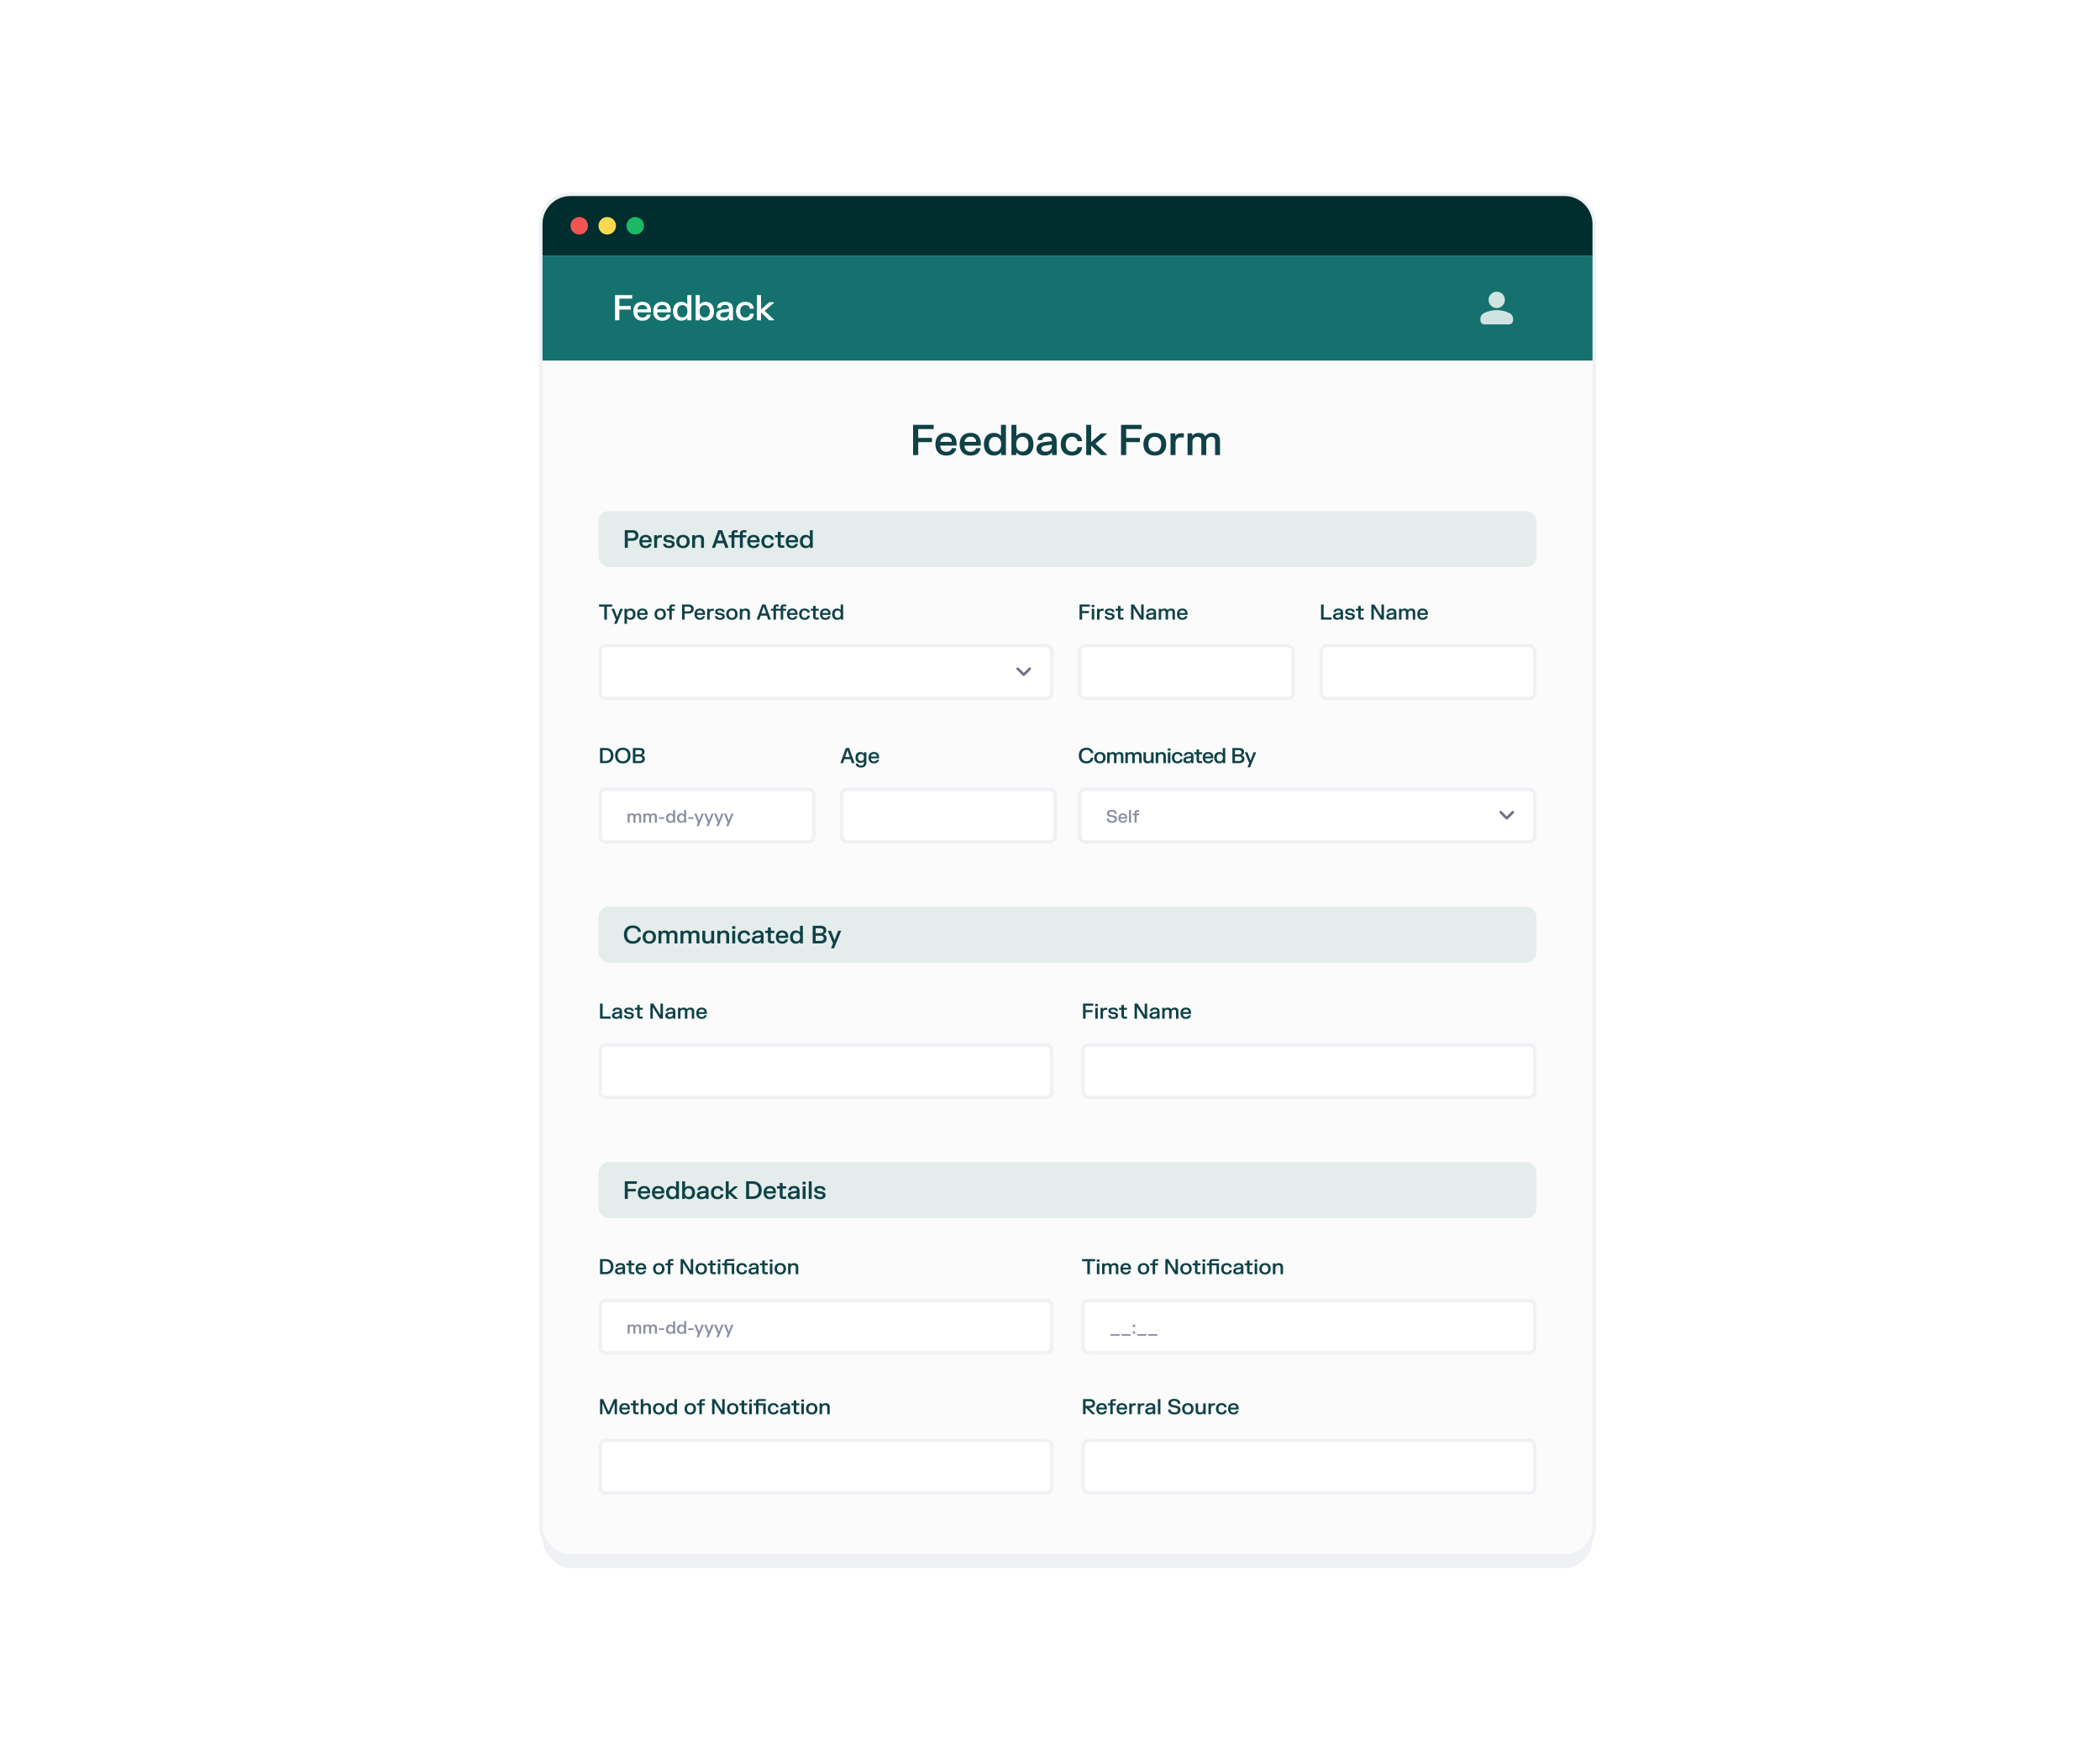 <?xml version="1.0" encoding="UTF-8"?>
<svg xmlns="http://www.w3.org/2000/svg" width="600" height="500" viewBox="0 0 600 500" fill="none">
  <g filter="url(#filter0_d_191_1834)">
    <rect x="155" y="56" width="300" height="388" rx="8" fill="#EFF1F4"></rect>
    <rect x="149.5" y="50.5" width="311" height="399" rx="13.5" stroke="white" stroke-width="11"></rect>
  </g>
  <rect x="154.5" y="55.5" width="301" height="389" rx="8.5" fill="#FBFBFB"></rect>
  <rect x="154.5" y="55.5" width="301" height="389" rx="8.5" stroke="#EFF1F4"></rect>
  <rect width="300" height="30" transform="translate(155 73)" fill="#14716D"></rect>
  <path d="M175.735 84.3H180.635V85.315H176.96V87.41H180.23V88.425H176.96V91.5H175.735V84.3ZM180.954 88.915C180.954 87.135 181.974 86.215 183.539 86.215C185.094 86.215 185.994 87.155 185.994 88.71V89.24H182.089C182.109 90.105 182.644 90.71 183.534 90.71C184.394 90.71 184.769 90.25 184.849 89.86H185.889V90.01C185.749 90.685 185.129 91.62 183.549 91.62C181.979 91.62 180.954 90.695 180.954 88.915ZM182.104 88.36H184.879C184.869 87.655 184.419 87.115 183.524 87.115C182.654 87.115 182.169 87.67 182.104 88.36ZM186.625 88.915C186.625 87.135 187.645 86.215 189.21 86.215C190.765 86.215 191.665 87.155 191.665 88.71V89.24H187.76C187.78 90.105 188.315 90.71 189.205 90.71C190.065 90.71 190.44 90.25 190.52 89.86H191.56V90.01C191.42 90.685 190.8 91.62 189.22 91.62C187.65 91.62 186.625 90.695 186.625 88.915ZM187.775 88.36H190.55C190.54 87.655 190.09 87.115 189.195 87.115C188.325 87.115 187.84 87.67 187.775 88.36ZM197.542 84.3V91.5H196.392V90.9H196.312C195.932 91.415 195.347 91.61 194.662 91.61C193.342 91.61 192.297 90.725 192.297 88.92C192.297 87.105 193.342 86.225 194.662 86.225C195.332 86.225 195.902 86.415 196.282 86.9H196.362V84.3H197.542ZM193.492 88.92C193.492 90.05 194.077 90.675 194.952 90.675C195.827 90.675 196.412 90.05 196.412 88.92C196.412 87.785 195.827 87.16 194.952 87.16C194.077 87.16 193.492 87.785 193.492 88.92ZM198.751 84.3H199.936V86.9H200.011C200.391 86.415 200.966 86.225 201.636 86.225C202.951 86.225 204.001 87.105 204.001 88.92C204.001 90.725 202.951 91.61 201.636 91.61C200.951 91.61 200.361 91.415 199.986 90.9H199.906V91.5H198.751V84.3ZM199.886 88.92C199.886 90.05 200.471 90.675 201.346 90.675C202.221 90.675 202.806 90.05 202.806 88.92C202.806 87.785 202.221 87.16 201.346 87.16C200.471 87.16 199.886 87.785 199.886 88.92ZM204.881 87.795C204.986 86.83 205.826 86.215 207.211 86.215C208.591 86.215 209.421 86.83 209.421 88.185V91.5H208.326V90.88H208.246C208.051 91.23 207.576 91.6 206.551 91.6C205.406 91.6 204.616 91.025 204.616 90.04C204.616 89.005 205.411 88.54 206.446 88.41L208.286 88.18V88.055C208.286 87.38 207.921 87.105 207.191 87.105C206.461 87.105 206.041 87.38 205.986 87.945H204.881V87.795ZM205.796 89.975C205.796 90.425 206.171 90.695 206.781 90.695C207.626 90.695 208.286 90.25 208.286 89.295V89.035L206.701 89.245C206.151 89.32 205.796 89.53 205.796 89.975ZM210.297 88.92C210.297 87.14 211.382 86.215 212.957 86.215C214.512 86.215 215.287 87.135 215.352 88.035V88.185H214.257C214.207 87.7 213.877 87.15 212.987 87.15C212.072 87.15 211.487 87.775 211.487 88.92C211.487 90.06 212.067 90.685 212.987 90.685C213.892 90.685 214.212 90.13 214.267 89.615H215.372V89.765C215.292 90.7 214.527 91.62 212.957 91.62C211.377 91.62 210.297 90.695 210.297 88.92ZM216.254 84.3H217.439V88.325H217.519L219.779 86.335H221.139V86.485L218.464 88.795L221.179 91.35V91.5H219.789L217.519 89.325H217.439V91.5H216.254V84.3Z" fill="white"></path>
  <g opacity="0.8">
    <mask id="mask0_191_1834" style="mask-type:alpha" maskUnits="userSpaceOnUse" x="421" y="81" width="14" height="14">
      <rect x="421" y="81" width="14" height="14" fill="#D9D9D9"></rect>
    </mask>
    <g mask="url(#mask0_191_1834)">
      <path d="M427.633 88C426.992 88 426.442 87.771 425.986 87.314C425.529 86.857 425.3 86.308 425.3 85.666C425.3 85.025 425.529 84.475 425.986 84.018C426.442 83.561 426.992 83.333 427.633 83.333C428.275 83.333 428.824 83.561 429.281 84.018C429.738 84.475 429.967 85.025 429.967 85.666C429.967 86.308 429.738 86.857 429.281 87.314C428.824 87.771 428.275 88 427.633 88ZM422.967 91.5V91.033C422.967 90.703 423.052 90.399 423.222 90.121C423.392 89.844 423.618 89.633 423.9 89.487C424.503 89.186 425.115 88.96 425.738 88.809C426.36 88.658 426.992 88.583 427.633 88.583C428.275 88.583 428.907 88.658 429.529 88.809C430.152 88.96 430.764 89.186 431.367 89.487C431.649 89.633 431.875 89.844 432.045 90.121C432.215 90.399 432.3 90.703 432.3 91.033V91.5C432.3 91.82 432.186 92.095 431.957 92.324C431.729 92.552 431.454 92.666 431.133 92.666H424.133C423.813 92.666 423.538 92.552 423.31 92.324C423.081 92.095 422.967 91.82 422.967 91.5Z" fill="white"></path>
    </g>
  </g>
  <path d="M155 64C155 59.582 158.582 56 163 56H447C451.418 56 455 59.582 455 64V73H155V64Z" fill="#002D2D"></path>
  <circle cx="165.5" cy="64.5" r="2.5" fill="#F25454"></circle>
  <circle cx="173.5" cy="64.5" r="2.5" fill="#FAD850"></circle>
  <circle cx="181.5" cy="64.5" r="2.5" fill="#1BB965"></circle>
  <path d="M260.882 121.36H266.762V122.578H262.352V125.092H266.276V126.31H262.352V130H260.882V121.36ZM267.264 126.898C267.264 124.762 268.488 123.658 270.366 123.658C272.232 123.658 273.312 124.786 273.312 126.652V127.288H268.626C268.65 128.326 269.292 129.052 270.36 129.052C271.392 129.052 271.842 128.5 271.938 128.032H273.186V128.212C273.018 129.022 272.274 130.144 270.378 130.144C268.494 130.144 267.264 129.034 267.264 126.898ZM268.644 126.232H271.974C271.962 125.386 271.422 124.738 270.348 124.738C269.304 124.738 268.722 125.404 268.644 126.232ZM274.19 126.898C274.19 124.762 275.414 123.658 277.292 123.658C279.158 123.658 280.238 124.786 280.238 126.652V127.288H275.552C275.576 128.326 276.218 129.052 277.286 129.052C278.318 129.052 278.768 128.5 278.864 128.032H280.112V128.212C279.944 129.022 279.2 130.144 277.304 130.144C275.42 130.144 274.19 129.034 274.19 126.898ZM275.57 126.232H278.9C278.888 125.386 278.348 124.738 277.274 124.738C276.23 124.738 275.648 125.404 275.57 126.232ZM287.41 121.36V130H286.03V129.28H285.934C285.478 129.898 284.776 130.132 283.954 130.132C282.37 130.132 281.116 129.07 281.116 126.904C281.116 124.726 282.37 123.67 283.954 123.67C284.758 123.67 285.442 123.898 285.898 124.48H285.994V121.36H287.41ZM282.55 126.904C282.55 128.26 283.252 129.01 284.302 129.01C285.352 129.01 286.054 128.26 286.054 126.904C286.054 125.542 285.352 124.792 284.302 124.792C283.252 124.792 282.55 125.542 282.55 126.904ZM288.981 121.36H290.403V124.48H290.493C290.949 123.898 291.639 123.67 292.443 123.67C294.021 123.67 295.281 124.726 295.281 126.904C295.281 129.07 294.021 130.132 292.443 130.132C291.621 130.132 290.913 129.898 290.463 129.28H290.367V130H288.981V121.36ZM290.343 126.904C290.343 128.26 291.045 129.01 292.095 129.01C293.145 129.01 293.847 128.26 293.847 126.904C293.847 125.542 293.145 124.792 292.095 124.792C291.045 124.792 290.343 125.542 290.343 126.904ZM296.457 125.554C296.583 124.396 297.591 123.658 299.253 123.658C300.909 123.658 301.905 124.396 301.905 126.022V130H300.591V129.256H300.495C300.261 129.676 299.691 130.12 298.461 130.12C297.087 130.12 296.139 129.43 296.139 128.248C296.139 127.006 297.093 126.448 298.335 126.292L300.543 126.016V125.866C300.543 125.056 300.105 124.726 299.229 124.726C298.353 124.726 297.849 125.056 297.783 125.734H296.457V125.554ZM297.555 128.17C297.555 128.71 298.005 129.034 298.737 129.034C299.751 129.034 300.543 128.5 300.543 127.354V127.042L298.641 127.294C297.981 127.384 297.555 127.636 297.555 128.17ZM303.077 126.904C303.077 124.768 304.379 123.658 306.269 123.658C308.135 123.658 309.065 124.762 309.143 125.842V126.022H307.829C307.769 125.44 307.373 124.78 306.305 124.78C305.207 124.78 304.505 125.53 304.505 126.904C304.505 128.272 305.201 129.022 306.305 129.022C307.391 129.022 307.775 128.356 307.841 127.738H309.167V127.918C309.071 129.04 308.153 130.144 306.269 130.144C304.373 130.144 303.077 129.034 303.077 126.904ZM310.345 121.36H311.767V126.19H311.863L314.575 123.802H316.207V123.982L312.997 126.754L316.255 129.82V130H314.587L311.863 127.39H311.767V130H310.345V121.36ZM320.296 121.36H326.176V122.578H321.766V125.092H325.69V126.31H321.766V130H320.296V121.36ZM326.678 126.904C326.678 124.786 328.022 123.658 329.948 123.658C331.862 123.658 333.212 124.786 333.212 126.904C333.212 129.016 331.862 130.144 329.948 130.144C328.022 130.144 326.678 129.016 326.678 126.904ZM328.118 126.904C328.118 128.284 328.844 129.034 329.948 129.034C331.046 129.034 331.772 128.284 331.772 126.904C331.772 125.518 331.046 124.774 329.948 124.774C328.844 124.774 328.118 125.518 328.118 126.904ZM334.438 123.802H335.8V124.516H335.896C336.118 124.06 336.526 123.778 337.372 123.778H338.236V124.96H337.378C336.322 124.96 335.86 125.512 335.86 126.688V130H334.438V123.802ZM339.302 123.802H340.646V124.432H340.742C340.994 124.078 341.486 123.67 342.56 123.67C343.628 123.67 344.114 124.144 344.318 124.6H344.414C344.726 124.12 345.248 123.67 346.448 123.67C347.75 123.67 348.566 124.42 348.566 125.746V130H347.168V125.878C347.168 125.17 346.79 124.804 346.052 124.804C345.236 124.804 344.636 125.242 344.636 126.31V130H343.238V125.878C343.238 125.17 342.866 124.804 342.116 124.804C341.306 124.804 340.7 125.242 340.7 126.31V130H339.302V123.802Z" fill="#0F4146"></path>
  <rect x="171" y="146" width="268" height="16" rx="3" fill="#14716D" fill-opacity="0.1"></rect>
  <path d="M180.776 151.46C181.689 151.46 182.417 151.999 182.417 152.961C182.417 153.924 181.689 154.473 180.776 154.473H179.372V156.5H178.514V151.46H180.776ZM179.372 153.763H180.636C181.196 153.763 181.567 153.479 181.567 152.968C181.567 152.45 181.196 152.17 180.636 152.17H179.372V153.763ZM182.668 154.69C182.668 153.444 183.382 152.8 184.478 152.8C185.566 152.8 186.196 153.458 186.196 154.547V154.918H183.463C183.477 155.523 183.851 155.947 184.474 155.947C185.076 155.947 185.339 155.625 185.395 155.352H186.123V155.457C186.025 155.929 185.591 156.584 184.485 156.584C183.386 156.584 182.668 155.936 182.668 154.69ZM183.473 154.302H185.416C185.409 153.808 185.094 153.43 184.467 153.43C183.858 153.43 183.519 153.819 183.473 154.302ZM186.908 152.885H187.702V153.301H187.758C187.888 153.035 188.126 152.87 188.619 152.87H189.123V153.56H188.623C188.007 153.56 187.737 153.882 187.737 154.568V156.5H186.908V152.885ZM189.549 153.861C189.549 153.206 190.102 152.804 191.086 152.804C192.073 152.804 192.643 153.206 192.703 153.892V153.997H191.95C191.926 153.567 191.583 153.427 191.089 153.427C190.599 153.427 190.333 153.567 190.333 153.843C190.333 154.116 190.554 154.218 190.865 154.26L191.544 154.351C192.265 154.449 192.759 154.767 192.759 155.432C192.759 156.104 192.237 156.581 191.187 156.581C190.13 156.581 189.518 156.104 189.476 155.464V155.359H190.246C190.274 155.779 190.669 155.957 191.187 155.957C191.705 155.957 191.968 155.779 191.968 155.478C191.968 155.184 191.74 155.065 191.359 155.012L190.68 154.921C190.001 154.83 189.549 154.515 189.549 153.861ZM193.237 154.694C193.237 153.458 194.021 152.8 195.144 152.8C196.261 152.8 197.048 153.458 197.048 154.694C197.048 155.926 196.261 156.584 195.144 156.584C194.021 156.584 193.237 155.926 193.237 154.694ZM194.077 154.694C194.077 155.499 194.5 155.936 195.144 155.936C195.785 155.936 196.208 155.499 196.208 154.694C196.208 153.885 195.785 153.451 195.144 153.451C194.5 153.451 194.077 153.885 194.077 154.694ZM197.763 152.885H198.565V153.283H198.621C198.869 152.944 199.275 152.807 199.762 152.807C200.616 152.807 201.141 153.245 201.141 154.137V156.5H200.311V154.207C200.311 153.707 200.042 153.472 199.552 153.472C199.016 153.472 198.593 153.777 198.593 154.477V156.5H197.763V152.885ZM205.218 151.46H206.321L208.102 156.395V156.5H207.234L206.776 155.184H204.746L204.287 156.5H203.44V156.395L205.218 151.46ZM204.977 154.456H206.545L205.789 152.289H205.733L204.977 154.456ZM208.17 153.525V152.885H208.999V152.398C208.999 151.782 209.37 151.46 209.997 151.46H210.746V152.1H209.885L209.829 152.156V152.885H211.4V152.398C211.4 151.782 211.771 151.46 212.398 151.46H213.262V152.1H212.286L212.23 152.156V152.885H213.213V153.525H212.23V156.5H211.4V153.525H209.829V156.5H208.999V153.525H208.17ZM213.498 154.69C213.498 153.444 214.212 152.8 215.308 152.8C216.396 152.8 217.026 153.458 217.026 154.547V154.918H214.293C214.307 155.523 214.681 155.947 215.304 155.947C215.906 155.947 216.169 155.625 216.225 155.352H216.953V155.457C216.855 155.929 216.421 156.584 215.315 156.584C214.216 156.584 213.498 155.936 213.498 154.69ZM214.303 154.302H216.246C216.239 153.808 215.924 153.43 215.297 153.43C214.688 153.43 214.349 153.819 214.303 154.302ZM217.538 154.694C217.538 153.448 218.298 152.8 219.4 152.8C220.489 152.8 221.031 153.444 221.077 154.074V154.179H220.31C220.275 153.84 220.044 153.455 219.421 153.455C218.781 153.455 218.371 153.892 218.371 154.694C218.371 155.492 218.777 155.929 219.421 155.929C220.055 155.929 220.279 155.541 220.317 155.18H221.091V155.285C221.035 155.94 220.499 156.584 219.4 156.584C218.294 156.584 217.538 155.936 217.538 154.694ZM221.425 152.885H222.23V151.929H223.059V152.885H224.081V153.525H223.059V155.758L223.115 155.814H224.064V156.5H223.227C222.604 156.5 222.23 156.178 222.23 155.562V153.525H221.425V152.885ZM224.504 154.69C224.504 153.444 225.218 152.8 226.314 152.8C227.402 152.8 228.032 153.458 228.032 154.547V154.918H225.299C225.313 155.523 225.687 155.947 226.31 155.947C226.912 155.947 227.175 155.625 227.231 155.352H227.959V155.457C227.861 155.929 227.427 156.584 226.321 156.584C225.222 156.584 224.504 155.936 224.504 154.69ZM225.309 154.302H227.252C227.245 153.808 226.93 153.43 226.303 153.43C225.694 153.43 225.355 153.819 225.309 154.302ZM232.216 151.46V156.5H231.411V156.08H231.355C231.089 156.44 230.679 156.577 230.2 156.577C229.276 156.577 228.544 155.957 228.544 154.694C228.544 153.423 229.276 152.807 230.2 152.807C230.669 152.807 231.068 152.94 231.334 153.28H231.39V151.46H232.216ZM229.381 154.694C229.381 155.485 229.79 155.922 230.403 155.922C231.015 155.922 231.425 155.485 231.425 154.694C231.425 153.899 231.015 153.462 230.403 153.462C229.79 153.462 229.381 153.899 229.381 154.694Z" fill="#0F4146"></path>
  <rect x="171" y="259" width="268" height="16" rx="3" fill="#14716D" fill-opacity="0.1"></rect>
  <path d="M178.273 266.98C178.273 265.31 179.232 264.362 180.814 264.362C182.379 264.362 183.047 265.324 183.089 266.098V266.203H182.288C182.249 265.727 181.885 265.09 180.828 265.09C179.757 265.09 179.148 265.776 179.148 266.98C179.148 268.184 179.757 268.87 180.828 268.87C181.892 268.87 182.253 268.212 182.305 267.722H183.107V267.827C183.04 268.628 182.382 269.598 180.814 269.598C179.232 269.598 178.273 268.649 178.273 266.98ZM183.612 267.694C183.612 266.458 184.396 265.8 185.519 265.8C186.636 265.8 187.423 266.458 187.423 267.694C187.423 268.926 186.636 269.584 185.519 269.584C184.396 269.584 183.612 268.926 183.612 267.694ZM184.452 267.694C184.452 268.499 184.875 268.936 185.519 268.936C186.16 268.936 186.583 268.499 186.583 267.694C186.583 266.885 186.16 266.451 185.519 266.451C184.875 266.451 184.452 266.885 184.452 267.694ZM188.138 265.885H188.922V266.252H188.978C189.125 266.045 189.412 265.807 190.039 265.807C190.662 265.807 190.945 266.084 191.064 266.35H191.12C191.302 266.07 191.607 265.807 192.307 265.807C193.066 265.807 193.542 266.245 193.542 267.018V269.5H192.727V267.095C192.727 266.682 192.506 266.469 192.076 266.469C191.6 266.469 191.25 266.724 191.25 267.347V269.5H190.434V267.095C190.434 266.682 190.217 266.469 189.78 266.469C189.307 266.469 188.954 266.724 188.954 267.347V269.5H188.138V265.885ZM194.427 265.885H195.211V266.252H195.267C195.414 266.045 195.701 265.807 196.328 265.807C196.951 265.807 197.234 266.084 197.353 266.35H197.409C197.591 266.07 197.896 265.807 198.596 265.807C199.355 265.807 199.831 266.245 199.831 267.018V269.5H199.016V267.095C199.016 266.682 198.795 266.469 198.365 266.469C197.889 266.469 197.539 266.724 197.539 267.347V269.5H196.723V267.095C196.723 266.682 196.506 266.469 196.069 266.469C195.596 266.469 195.243 266.724 195.243 267.347V269.5H194.427V265.885ZM204.035 269.5H203.233V269.101H203.177C202.932 269.437 202.533 269.577 202.043 269.577C201.189 269.577 200.671 269.136 200.671 268.247V265.885H201.501V268.173C201.501 268.677 201.767 268.912 202.257 268.912C202.789 268.912 203.209 268.607 203.209 267.904V265.885H204.035V269.5ZM204.955 265.885H205.756V266.283H205.812C206.061 265.944 206.467 265.807 206.953 265.807C207.807 265.807 208.332 266.245 208.332 267.137V269.5H207.503V267.207C207.503 266.707 207.233 266.472 206.743 266.472C206.208 266.472 205.784 266.777 205.784 267.477V269.5H204.955V265.885ZM209.22 265.885H210.05V269.5H209.22V265.885ZM209.192 265.345V264.582H210.085V265.345H209.192ZM210.764 267.694C210.764 266.448 211.523 265.8 212.626 265.8C213.714 265.8 214.257 266.444 214.302 267.074V267.179H213.536C213.501 266.84 213.27 266.455 212.647 266.455C212.006 266.455 211.597 266.892 211.597 267.694C211.597 268.492 212.003 268.929 212.647 268.929C213.28 268.929 213.504 268.541 213.543 268.18H214.316V268.285C214.26 268.94 213.725 269.584 212.626 269.584C211.52 269.584 210.764 268.936 210.764 267.694ZM214.989 266.906C215.063 266.231 215.651 265.8 216.62 265.8C217.586 265.8 218.167 266.231 218.167 267.179V269.5H217.401V269.066H217.345C217.208 269.311 216.876 269.57 216.158 269.57C215.357 269.57 214.804 269.167 214.804 268.478C214.804 267.753 215.36 267.428 216.085 267.337L217.373 267.176V267.088C217.373 266.616 217.117 266.423 216.606 266.423C216.095 266.423 215.801 266.616 215.763 267.011H214.989V266.906ZM215.63 268.432C215.63 268.747 215.892 268.936 216.319 268.936C216.911 268.936 217.373 268.625 217.373 267.956V267.774L216.263 267.921C215.878 267.974 215.63 268.121 215.63 268.432ZM218.602 265.885H219.407V264.929H220.236V265.885H221.258V266.525H220.236V268.758L220.292 268.814H221.241V269.5H220.404C219.781 269.5 219.407 269.178 219.407 268.562V266.525H218.602V265.885ZM221.681 267.69C221.681 266.444 222.395 265.8 223.49 265.8C224.579 265.8 225.209 266.458 225.209 267.547V267.918H222.475C222.489 268.523 222.864 268.947 223.487 268.947C224.089 268.947 224.351 268.625 224.407 268.352H225.135V268.457C225.037 268.929 224.603 269.584 223.497 269.584C222.398 269.584 221.681 268.936 221.681 267.69ZM222.486 267.302H224.428C224.421 266.808 224.106 266.43 223.48 266.43C222.871 266.43 222.531 266.819 222.486 267.302ZM229.392 264.46V269.5H228.587V269.08H228.531C228.265 269.44 227.856 269.577 227.376 269.577C226.452 269.577 225.721 268.957 225.721 267.694C225.721 266.423 226.452 265.807 227.376 265.807C227.845 265.807 228.244 265.94 228.51 266.28H228.566V264.46H229.392ZM226.557 267.694C226.557 268.485 226.967 268.922 227.579 268.922C228.192 268.922 228.601 268.485 228.601 267.694C228.601 266.899 228.192 266.462 227.579 266.462C226.967 266.462 226.557 266.899 226.557 267.694ZM234.497 264.46C235.403 264.46 236.086 264.869 236.086 265.724C236.086 266.525 235.564 266.791 235.277 266.854V266.91C235.599 266.983 236.194 267.239 236.194 268.11C236.194 269.041 235.459 269.5 234.535 269.5H232.197V264.46H234.497ZM233.048 268.789H234.42C234.959 268.789 235.347 268.59 235.347 268.044C235.347 267.498 234.959 267.302 234.42 267.302H233.048V268.789ZM233.048 266.591H234.378C234.885 266.591 235.263 266.406 235.263 265.881C235.263 265.356 234.885 265.17 234.378 265.17H233.048V266.591ZM236.566 265.885H237.42L238.421 268.551H238.477L239.474 265.885H240.307V265.989L238.298 270.9H237.465V270.795L238.008 269.511L236.566 265.989V265.885Z" fill="#0F4146"></path>
  <rect x="171" y="332" width="268" height="16" rx="3" fill="#14716D" fill-opacity="0.1"></rect>
  <path d="M178.514 337.46H181.945V338.17H179.372V339.637H181.661V340.347H179.372V342.5H178.514V337.46ZM182.238 340.69C182.238 339.444 182.952 338.8 184.047 338.8C185.136 338.8 185.766 339.458 185.766 340.547V340.918H183.032C183.046 341.523 183.421 341.947 184.044 341.947C184.646 341.947 184.908 341.625 184.964 341.352H185.692V341.457C185.594 341.929 185.16 342.584 184.054 342.584C182.955 342.584 182.238 341.936 182.238 340.69ZM183.043 340.302H184.985C184.978 339.808 184.663 339.43 184.037 339.43C183.428 339.43 183.088 339.819 183.043 340.302ZM186.278 340.69C186.278 339.444 186.992 338.8 188.087 338.8C189.176 338.8 189.806 339.458 189.806 340.547V340.918H187.072C187.086 341.523 187.461 341.947 188.084 341.947C188.686 341.947 188.948 341.625 189.004 341.352H189.732V341.457C189.634 341.929 189.2 342.584 188.094 342.584C186.995 342.584 186.278 341.936 186.278 340.69ZM187.083 340.302H189.025C189.018 339.808 188.703 339.43 188.077 339.43C187.468 339.43 187.128 339.819 187.083 340.302ZM193.989 337.46V342.5H193.184V342.08H193.128C192.862 342.44 192.453 342.577 191.973 342.577C191.049 342.577 190.318 341.957 190.318 340.694C190.318 339.423 191.049 338.807 191.973 338.807C192.442 338.807 192.841 338.94 193.107 339.28H193.163V337.46H193.989ZM191.154 340.694C191.154 341.485 191.564 341.922 192.176 341.922C192.789 341.922 193.198 341.485 193.198 340.694C193.198 339.899 192.789 339.462 192.176 339.462C191.564 339.462 191.154 339.899 191.154 340.694ZM194.906 337.46H195.735V339.28H195.788C196.054 338.94 196.456 338.807 196.925 338.807C197.846 338.807 198.581 339.423 198.581 340.694C198.581 341.957 197.846 342.577 196.925 342.577C196.446 342.577 196.033 342.44 195.77 342.08H195.714V342.5H194.906V337.46ZM195.7 340.694C195.7 341.485 196.11 341.922 196.722 341.922C197.335 341.922 197.744 341.485 197.744 340.694C197.744 339.899 197.335 339.462 196.722 339.462C196.11 339.462 195.7 339.899 195.7 340.694ZM199.267 339.906C199.34 339.231 199.928 338.8 200.898 338.8C201.864 338.8 202.445 339.231 202.445 340.179V342.5H201.678V342.066H201.622C201.486 342.311 201.153 342.57 200.436 342.57C199.634 342.57 199.081 342.167 199.081 341.478C199.081 340.753 199.638 340.428 200.362 340.337L201.65 340.176V340.088C201.65 339.616 201.395 339.423 200.884 339.423C200.373 339.423 200.079 339.616 200.04 340.011H199.267V339.906ZM199.907 341.432C199.907 341.747 200.17 341.936 200.597 341.936C201.188 341.936 201.65 341.625 201.65 340.956V340.774L200.541 340.921C200.156 340.974 199.907 341.121 199.907 341.432ZM203.128 340.694C203.128 339.448 203.888 338.8 204.99 338.8C206.079 338.8 206.621 339.444 206.667 340.074V340.179H205.9C205.865 339.84 205.634 339.455 205.011 339.455C204.371 339.455 203.961 339.892 203.961 340.694C203.961 341.492 204.367 341.929 205.011 341.929C205.645 341.929 205.869 341.541 205.907 341.18H206.681V341.285C206.625 341.94 206.089 342.584 204.99 342.584C203.884 342.584 203.128 341.936 203.128 340.694ZM207.368 337.46H208.197V340.277H208.253L209.835 338.885H210.787V338.989L208.915 340.606L210.815 342.395V342.5H209.842L208.253 340.977H208.197V342.5H207.368V337.46ZM215.105 337.46C216.641 337.46 217.646 338.415 217.646 339.98C217.646 341.544 216.641 342.5 215.105 342.5H213.173V337.46H215.105ZM214.034 341.772H215.073C216.085 341.772 216.771 341.152 216.771 339.98C216.771 338.807 216.085 338.188 215.073 338.188H214.034V341.772ZM218.174 340.69C218.174 339.444 218.888 338.8 219.984 338.8C221.072 338.8 221.702 339.458 221.702 340.547V340.918H218.969C218.983 341.523 219.357 341.947 219.98 341.947C220.582 341.947 220.845 341.625 220.901 341.352H221.629V341.457C221.531 341.929 221.097 342.584 219.991 342.584C218.892 342.584 218.174 341.936 218.174 340.69ZM218.979 340.302H220.922C220.915 339.808 220.6 339.43 219.973 339.43C219.364 339.43 219.025 339.819 218.979 340.302ZM221.979 338.885H222.784V337.929H223.613V338.885H224.635V339.525H223.613V341.758L223.669 341.814H224.618V342.5H223.781C223.158 342.5 222.784 342.178 222.784 341.562V339.525H221.979V338.885ZM225.271 339.906C225.344 339.231 225.932 338.8 226.902 338.8C227.868 338.8 228.449 339.231 228.449 340.179V342.5H227.682V342.066H227.626C227.49 342.311 227.157 342.57 226.44 342.57C225.638 342.57 225.085 342.167 225.085 341.478C225.085 340.753 225.642 340.428 226.366 340.337L227.654 340.176V340.088C227.654 339.616 227.399 339.423 226.888 339.423C226.377 339.423 226.083 339.616 226.044 340.011H225.271V339.906ZM225.911 341.432C225.911 341.747 226.174 341.936 226.601 341.936C227.192 341.936 227.654 341.625 227.654 340.956V340.774L226.545 340.921C226.16 340.974 225.911 341.121 225.911 341.432ZM229.332 338.885H230.161V342.5H229.332V338.885ZM229.304 338.345V337.582H230.196V338.345H229.304ZM231.075 337.46H231.904V342.5H231.075V337.46ZM232.657 339.861C232.657 339.206 233.21 338.804 234.193 338.804C235.18 338.804 235.751 339.206 235.81 339.892V339.997H235.058C235.033 339.567 234.69 339.427 234.197 339.427C233.707 339.427 233.441 339.567 233.441 339.843C233.441 340.116 233.661 340.218 233.973 340.26L234.652 340.351C235.373 340.449 235.866 340.767 235.866 341.432C235.866 342.104 235.345 342.581 234.295 342.581C233.238 342.581 232.625 342.104 232.583 341.464V341.359H233.353C233.381 341.779 233.777 341.957 234.295 341.957C234.813 341.957 235.075 341.779 235.075 341.478C235.075 341.184 234.848 341.065 234.466 341.012L233.787 340.921C233.108 340.83 232.657 340.515 232.657 339.861Z" fill="#0F4146"></path>
  <path d="M173.097 359.68C174.414 359.68 175.275 360.499 175.275 361.84C175.275 363.181 174.414 364 173.097 364H171.441V359.68H173.097ZM172.179 363.376H173.07C173.937 363.376 174.525 362.845 174.525 361.84C174.525 360.835 173.937 360.304 173.07 360.304H172.179V363.376ZM175.869 361.777C175.932 361.198 176.436 360.829 177.267 360.829C178.095 360.829 178.593 361.198 178.593 362.011V364H177.936V363.628H177.888C177.771 363.838 177.486 364.06 176.871 364.06C176.184 364.06 175.71 363.715 175.71 363.124C175.71 362.503 176.187 362.224 176.808 362.146L177.912 362.008V361.933C177.912 361.528 177.693 361.363 177.255 361.363C176.817 361.363 176.565 361.528 176.532 361.867H175.869V361.777ZM176.418 363.085C176.418 363.355 176.643 363.517 177.009 363.517C177.516 363.517 177.912 363.25 177.912 362.677V362.521L176.961 362.647C176.631 362.692 176.418 362.818 176.418 363.085ZM178.965 360.901H179.655V360.082H180.366V360.901H181.242V361.45H180.366V363.364L180.414 363.412H181.227V364H180.51C179.976 364 179.655 363.724 179.655 363.196V361.45H178.965V360.901ZM181.605 362.449C181.605 361.381 182.217 360.829 183.156 360.829C184.089 360.829 184.629 361.393 184.629 362.326V362.644H182.286C182.298 363.163 182.619 363.526 183.153 363.526C183.669 363.526 183.894 363.25 183.942 363.016H184.566V363.106C184.482 363.511 184.11 364.072 183.162 364.072C182.22 364.072 181.605 363.517 181.605 362.449ZM182.295 362.116H183.96C183.954 361.693 183.684 361.369 183.147 361.369C182.625 361.369 182.334 361.702 182.295 362.116ZM186.591 362.452C186.591 361.393 187.263 360.829 188.226 360.829C189.183 360.829 189.858 361.393 189.858 362.452C189.858 363.508 189.183 364.072 188.226 364.072C187.263 364.072 186.591 363.508 186.591 362.452ZM187.311 362.452C187.311 363.142 187.674 363.517 188.226 363.517C188.775 363.517 189.138 363.142 189.138 362.452C189.138 361.759 188.775 361.387 188.226 361.387C187.674 361.387 187.311 361.759 187.311 362.452ZM190.11 361.45V360.901H190.821V360.484C190.821 359.956 191.139 359.68 191.676 359.68H192.417V360.229H191.58L191.532 360.277V360.901H192.375V361.45H191.532V364H190.821V361.45H190.11ZM194.457 359.68H195.291L197.304 362.902H197.352V359.68H198.057V364H197.22L195.21 360.778H195.162V364H194.457V359.68ZM198.72 362.452C198.72 361.393 199.392 360.829 200.355 360.829C201.312 360.829 201.987 361.393 201.987 362.452C201.987 363.508 201.312 364.072 200.355 364.072C199.392 364.072 198.72 363.508 198.72 362.452ZM199.44 362.452C199.44 363.142 199.803 363.517 200.355 363.517C200.904 363.517 201.267 363.142 201.267 362.452C201.267 361.759 200.904 361.387 200.355 361.387C199.803 361.387 199.44 361.759 199.44 362.452ZM202.227 360.901H202.917V360.082H203.628V360.901H204.504V361.45H203.628V363.364L203.676 363.412H204.489V364H203.772C203.238 364 202.917 363.724 202.917 363.196V361.45H202.227V360.901ZM205.09 360.901H205.801V364H205.09V360.901ZM205.066 360.439V359.785H205.831V360.439H205.066ZM206.299 361.45V360.901H207.01V360.484C207.01 359.956 207.328 359.68 207.865 359.68H209.779V360.229H207.769L207.721 360.277V360.901H209.779V364H209.068V361.45H207.721V364H207.01V361.45H206.299ZM210.392 362.452C210.392 361.384 211.043 360.829 211.988 360.829C212.921 360.829 213.386 361.381 213.425 361.921V362.011H212.768C212.738 361.72 212.54 361.39 212.006 361.39C211.457 361.39 211.106 361.765 211.106 362.452C211.106 363.136 211.454 363.511 212.006 363.511C212.549 363.511 212.741 363.178 212.774 362.869H213.437V362.959C213.389 363.52 212.93 364.072 211.988 364.072C211.04 364.072 210.392 363.517 210.392 362.452ZM214.014 361.777C214.077 361.198 214.581 360.829 215.412 360.829C216.24 360.829 216.738 361.198 216.738 362.011V364H216.081V363.628H216.033C215.916 363.838 215.631 364.06 215.016 364.06C214.329 364.06 213.855 363.715 213.855 363.124C213.855 362.503 214.332 362.224 214.953 362.146L216.057 362.008V361.933C216.057 361.528 215.838 361.363 215.4 361.363C214.962 361.363 214.71 361.528 214.677 361.867H214.014V361.777ZM214.563 363.085C214.563 363.355 214.788 363.517 215.154 363.517C215.661 363.517 216.057 363.25 216.057 362.677V362.521L215.106 362.647C214.776 362.692 214.563 362.818 214.563 363.085ZM217.11 360.901H217.8V360.082H218.511V360.901H219.387V361.45H218.511V363.364L218.559 363.412H219.372V364H218.655C218.121 364 217.8 363.724 217.8 363.196V361.45H217.11V360.901ZM219.973 360.901H220.684V364H219.973V360.901ZM219.949 360.439V359.785H220.714V360.439H219.949ZM221.296 362.452C221.296 361.393 221.968 360.829 222.931 360.829C223.888 360.829 224.563 361.393 224.563 362.452C224.563 363.508 223.888 364.072 222.931 364.072C221.968 364.072 221.296 363.508 221.296 362.452ZM222.016 362.452C222.016 363.142 222.379 363.517 222.931 363.517C223.48 363.517 223.843 363.142 223.843 362.452C223.843 361.759 223.48 361.387 222.931 361.387C222.379 361.387 222.016 361.759 222.016 362.452ZM225.176 360.901H225.863V361.243H225.911C226.124 360.952 226.472 360.835 226.889 360.835C227.621 360.835 228.071 361.21 228.071 361.975V364H227.36V362.035C227.36 361.606 227.129 361.405 226.709 361.405C226.25 361.405 225.887 361.666 225.887 362.266V364H225.176V360.901Z" fill="#0F4146"></path>
  <rect x="171.5" y="371.5" width="129" height="15" rx="1.5" fill="white"></rect>
  <rect x="171.5" y="371.5" width="129" height="15" rx="1.5" stroke="#EFF1F4"></rect>
  <path d="M179.328 378.418H179.888V378.68H179.928C180.033 378.532 180.238 378.362 180.685 378.362C181.13 378.362 181.333 378.56 181.418 378.75H181.458C181.588 378.55 181.805 378.362 182.305 378.362C182.848 378.362 183.188 378.675 183.188 379.227V381H182.605V379.282C182.605 378.987 182.448 378.835 182.14 378.835C181.8 378.835 181.55 379.017 181.55 379.462V381H180.968V379.282C180.968 378.987 180.813 378.835 180.5 378.835C180.163 378.835 179.91 379.017 179.91 379.462V381H179.328V378.418ZM183.82 378.418H184.38V378.68H184.42C184.525 378.532 184.73 378.362 185.177 378.362C185.622 378.362 185.825 378.56 185.91 378.75H185.95C186.08 378.55 186.297 378.362 186.797 378.362C187.34 378.362 187.68 378.675 187.68 379.227V381H187.097V379.282C187.097 378.987 186.94 378.835 186.632 378.835C186.292 378.835 186.042 379.017 186.042 379.462V381H185.46V379.282C185.46 378.987 185.305 378.835 184.992 378.835C184.655 378.835 184.402 379.017 184.402 379.462V381H183.82V378.418ZM188.274 379.46H189.762V379.915H188.274V379.46ZM192.911 377.4V381H192.336V380.7H192.296C192.106 380.957 191.814 381.055 191.471 381.055C190.811 381.055 190.289 380.612 190.289 379.71C190.289 378.802 190.811 378.362 191.471 378.362C191.806 378.362 192.091 378.457 192.281 378.7H192.321V377.4H192.911ZM190.886 379.71C190.886 380.275 191.179 380.587 191.616 380.587C192.054 380.587 192.346 380.275 192.346 379.71C192.346 379.142 192.054 378.83 191.616 378.83C191.179 378.83 190.886 379.142 190.886 379.71ZM196.046 377.4V381H195.471V380.7H195.431C195.241 380.957 194.948 381.055 194.606 381.055C193.946 381.055 193.423 380.612 193.423 379.71C193.423 378.802 193.946 378.362 194.606 378.362C194.941 378.362 195.226 378.457 195.416 378.7H195.456V377.4H196.046ZM194.021 379.71C194.021 380.275 194.313 380.587 194.751 380.587C195.188 380.587 195.481 380.275 195.481 379.71C195.481 379.142 195.188 378.83 194.751 378.83C194.313 378.83 194.021 379.142 194.021 379.71ZM196.663 379.46H198.151V379.915H196.663V379.46ZM198.396 378.418H199.006L199.721 380.322H199.761L200.474 378.418H201.069V378.492L199.634 382H199.039V381.925L199.426 381.008L198.396 378.492V378.418ZM201.223 378.418H201.833L202.548 380.322H202.588L203.301 378.418H203.896V378.492L202.461 382H201.866V381.925L202.253 381.008L201.223 378.492V378.418ZM204.051 378.418H204.661L205.376 380.322H205.416L206.128 378.418H206.723V378.492L205.288 382H204.693V381.925L205.081 381.008L204.051 378.492V378.418ZM206.878 378.418H207.488L208.203 380.322H208.243L208.955 378.418H209.55V378.492L208.115 382H207.52V381.925L207.908 381.008L206.878 378.492V378.418Z" fill="#8C8FA1"></path>
  <path d="M309.153 359.68H312.906V360.31H311.4V364H310.659V360.31H309.153V359.68ZM313.395 360.901H314.106V364H313.395V360.901ZM313.371 360.439V359.785H314.136V360.439H313.371ZM314.889 360.901H315.561V361.216H315.609C315.735 361.039 315.981 360.835 316.518 360.835C317.052 360.835 317.295 361.072 317.397 361.3H317.445C317.601 361.06 317.862 360.835 318.462 360.835C319.113 360.835 319.521 361.21 319.521 361.873V364H318.822V361.939C318.822 361.585 318.633 361.402 318.264 361.402C317.856 361.402 317.556 361.621 317.556 362.155V364H316.857V361.939C316.857 361.585 316.671 361.402 316.296 361.402C315.891 361.402 315.588 361.621 315.588 362.155V364H314.889V360.901ZM320.109 362.449C320.109 361.381 320.721 360.829 321.66 360.829C322.593 360.829 323.133 361.393 323.133 362.326V362.644H320.79C320.802 363.163 321.123 363.526 321.657 363.526C322.173 363.526 322.398 363.25 322.446 363.016H323.07V363.106C322.986 363.511 322.614 364.072 321.666 364.072C320.724 364.072 320.109 363.517 320.109 362.449ZM320.799 362.116H322.464C322.458 361.693 322.188 361.369 321.651 361.369C321.129 361.369 320.838 361.702 320.799 362.116ZM325.095 362.452C325.095 361.393 325.767 360.829 326.73 360.829C327.687 360.829 328.362 361.393 328.362 362.452C328.362 363.508 327.687 364.072 326.73 364.072C325.767 364.072 325.095 363.508 325.095 362.452ZM325.815 362.452C325.815 363.142 326.178 363.517 326.73 363.517C327.279 363.517 327.642 363.142 327.642 362.452C327.642 361.759 327.279 361.387 326.73 361.387C326.178 361.387 325.815 361.759 325.815 362.452ZM328.614 361.45V360.901H329.325V360.484C329.325 359.956 329.643 359.68 330.18 359.68H330.921V360.229H330.084L330.036 360.277V360.901H330.879V361.45H330.036V364H329.325V361.45H328.614ZM332.961 359.68H333.795L335.808 362.902H335.856V359.68H336.561V364H335.724L333.714 360.778H333.666V364H332.961V359.68ZM337.224 362.452C337.224 361.393 337.896 360.829 338.859 360.829C339.816 360.829 340.491 361.393 340.491 362.452C340.491 363.508 339.816 364.072 338.859 364.072C337.896 364.072 337.224 363.508 337.224 362.452ZM337.944 362.452C337.944 363.142 338.307 363.517 338.859 363.517C339.408 363.517 339.771 363.142 339.771 362.452C339.771 361.759 339.408 361.387 338.859 361.387C338.307 361.387 337.944 361.759 337.944 362.452ZM340.731 360.901H341.421V360.082H342.132V360.901H343.008V361.45H342.132V363.364L342.18 363.412H342.993V364H342.276C341.742 364 341.421 363.724 341.421 363.196V361.45H340.731V360.901ZM343.594 360.901H344.305V364H343.594V360.901ZM343.57 360.439V359.785H344.335V360.439H343.57ZM344.803 361.45V360.901H345.514V360.484C345.514 359.956 345.832 359.68 346.369 359.68H348.283V360.229H346.273L346.225 360.277V360.901H348.283V364H347.572V361.45H346.225V364H345.514V361.45H344.803ZM348.896 362.452C348.896 361.384 349.547 360.829 350.492 360.829C351.425 360.829 351.89 361.381 351.929 361.921V362.011H351.272C351.242 361.72 351.044 361.39 350.51 361.39C349.961 361.39 349.61 361.765 349.61 362.452C349.61 363.136 349.958 363.511 350.51 363.511C351.053 363.511 351.245 363.178 351.278 362.869H351.941V362.959C351.893 363.52 351.434 364.072 350.492 364.072C349.544 364.072 348.896 363.517 348.896 362.452ZM352.518 361.777C352.581 361.198 353.085 360.829 353.916 360.829C354.744 360.829 355.242 361.198 355.242 362.011V364H354.585V363.628H354.537C354.42 363.838 354.135 364.06 353.52 364.06C352.833 364.06 352.359 363.715 352.359 363.124C352.359 362.503 352.836 362.224 353.457 362.146L354.561 362.008V361.933C354.561 361.528 354.342 361.363 353.904 361.363C353.466 361.363 353.214 361.528 353.181 361.867H352.518V361.777ZM353.067 363.085C353.067 363.355 353.292 363.517 353.658 363.517C354.165 363.517 354.561 363.25 354.561 362.677V362.521L353.61 362.647C353.28 362.692 353.067 362.818 353.067 363.085ZM355.614 360.901H356.304V360.082H357.015V360.901H357.891V361.45H357.015V363.364L357.063 363.412H357.876V364H357.159C356.625 364 356.304 363.724 356.304 363.196V361.45H355.614V360.901ZM358.477 360.901H359.188V364H358.477V360.901ZM358.453 360.439V359.785H359.218V360.439H358.453ZM359.8 362.452C359.8 361.393 360.472 360.829 361.435 360.829C362.392 360.829 363.067 361.393 363.067 362.452C363.067 363.508 362.392 364.072 361.435 364.072C360.472 364.072 359.8 363.508 359.8 362.452ZM360.52 362.452C360.52 363.142 360.883 363.517 361.435 363.517C361.984 363.517 362.347 363.142 362.347 362.452C362.347 361.759 361.984 361.387 361.435 361.387C360.883 361.387 360.52 361.759 360.52 362.452ZM363.68 360.901H364.367V361.243H364.415C364.628 360.952 364.976 360.835 365.393 360.835C366.125 360.835 366.575 361.21 366.575 361.975V364H365.864V362.035C365.864 361.606 365.633 361.405 365.213 361.405C364.754 361.405 364.391 361.666 364.391 362.266V364H363.68V360.901Z" fill="#0F4146"></path>
  <rect x="309.5" y="371.5" width="129" height="15" rx="1.5" fill="white"></rect>
  <rect x="309.5" y="371.5" width="129" height="15" rx="1.5" stroke="#EFF1F4"></rect>
  <path d="M317.29 381.123H319.878V381.578H317.29V381.123ZM320.459 381.123H323.046V381.578H320.459V381.123ZM323.668 378.418H324.315V379.09H323.668V378.418ZM323.668 381V380.327H324.315V381H323.668ZM324.932 381.123H327.519V381.578H324.932V381.123ZM328.101 381.123H330.688V381.578H328.101V381.123Z" fill="#8C8FA1"></path>
  <path d="M171.441 286.68H172.182V290.361H174.447V291H171.441V286.68ZM175.008 288.777C175.071 288.198 175.575 287.829 176.406 287.829C177.234 287.829 177.732 288.198 177.732 289.011V291H177.075V290.628H177.027C176.91 290.838 176.625 291.06 176.01 291.06C175.323 291.06 174.849 290.715 174.849 290.124C174.849 289.503 175.326 289.224 175.947 289.146L177.051 289.008V288.933C177.051 288.528 176.832 288.363 176.394 288.363C175.956 288.363 175.704 288.528 175.671 288.867H175.008V288.777ZM175.557 290.085C175.557 290.355 175.782 290.517 176.148 290.517C176.655 290.517 177.051 290.25 177.051 289.677V289.521L176.1 289.647C175.77 289.692 175.557 289.818 175.557 290.085ZM178.351 288.738C178.351 288.177 178.825 287.832 179.668 287.832C180.514 287.832 181.003 288.177 181.054 288.765V288.855H180.409C180.388 288.486 180.094 288.366 179.671 288.366C179.251 288.366 179.023 288.486 179.023 288.723C179.023 288.957 179.212 289.044 179.479 289.08L180.061 289.158C180.679 289.242 181.102 289.515 181.102 290.085C181.102 290.661 180.655 291.069 179.755 291.069C178.849 291.069 178.324 290.661 178.288 290.112V290.022H178.948C178.972 290.382 179.311 290.535 179.755 290.535C180.199 290.535 180.424 290.382 180.424 290.124C180.424 289.872 180.229 289.77 179.902 289.725L179.32 289.647C178.738 289.569 178.351 289.299 178.351 288.738ZM181.379 287.901H182.069V287.082H182.78V287.901H183.656V288.45H182.78V290.364L182.828 290.412H183.641V291H182.924C182.39 291 182.069 290.724 182.069 290.196V288.45H181.379V287.901ZM185.814 286.68H186.648L188.661 289.902H188.709V286.68H189.414V291H188.577L186.567 287.778H186.519V291H185.814V286.68ZM190.236 288.777C190.299 288.198 190.803 287.829 191.634 287.829C192.462 287.829 192.96 288.198 192.96 289.011V291H192.303V290.628H192.255C192.138 290.838 191.853 291.06 191.238 291.06C190.551 291.06 190.077 290.715 190.077 290.124C190.077 289.503 190.554 289.224 191.175 289.146L192.279 289.008V288.933C192.279 288.528 192.06 288.363 191.622 288.363C191.184 288.363 190.932 288.528 190.899 288.867H190.236V288.777ZM190.785 290.085C190.785 290.355 191.01 290.517 191.376 290.517C191.883 290.517 192.279 290.25 192.279 289.677V289.521L191.328 289.647C190.998 289.692 190.785 289.818 190.785 290.085ZM193.717 287.901H194.389V288.216H194.437C194.563 288.039 194.809 287.835 195.346 287.835C195.88 287.835 196.123 288.072 196.225 288.3H196.273C196.429 288.06 196.69 287.835 197.29 287.835C197.941 287.835 198.349 288.21 198.349 288.873V291H197.65V288.939C197.65 288.585 197.461 288.402 197.092 288.402C196.684 288.402 196.384 288.621 196.384 289.155V291H195.685V288.939C195.685 288.585 195.499 288.402 195.124 288.402C194.719 288.402 194.416 288.621 194.416 289.155V291H193.717V287.901ZM198.937 289.449C198.937 288.381 199.549 287.829 200.488 287.829C201.421 287.829 201.961 288.393 201.961 289.326V289.644H199.618C199.63 290.163 199.951 290.526 200.485 290.526C201.001 290.526 201.226 290.25 201.274 290.016H201.898V290.106C201.814 290.511 201.442 291.072 200.494 291.072C199.552 291.072 198.937 290.517 198.937 289.449ZM199.627 289.116H201.292C201.286 288.693 201.016 288.369 200.479 288.369C199.957 288.369 199.666 288.702 199.627 289.116Z" fill="#0F4146"></path>
  <rect x="171.5" y="298.5" width="129" height="15" rx="1.5" fill="white"></rect>
  <rect x="171.5" y="298.5" width="129" height="15" rx="1.5" stroke="#EFF1F4"></rect>
  <path d="M171.441 399.68H172.329L173.847 403.217H173.895L175.413 399.68H176.286V404H175.608V400.88H175.56L174.222 404H173.502L172.164 400.88H172.116V404H171.441V399.68ZM176.947 402.449C176.947 401.381 177.559 400.829 178.498 400.829C179.431 400.829 179.971 401.393 179.971 402.326V402.644H177.628C177.64 403.163 177.961 403.526 178.495 403.526C179.011 403.526 179.236 403.25 179.284 403.016H179.908V403.106C179.824 403.511 179.452 404.072 178.504 404.072C177.562 404.072 176.947 403.517 176.947 402.449ZM177.637 402.116H179.302C179.296 401.693 179.026 401.369 178.489 401.369C177.967 401.369 177.676 401.702 177.637 402.116ZM180.208 400.901H180.898V400.082H181.609V400.901H182.485V401.45H181.609V403.364L181.657 403.412H182.47V404H181.753C181.219 404 180.898 403.724 180.898 403.196V401.45H180.208V400.901ZM183.071 399.68H183.782V401.225H183.83C184.043 400.946 184.382 400.835 184.79 400.835C185.522 400.835 185.981 401.21 185.981 401.975V404H185.27V402.035C185.27 401.606 185.03 401.405 184.61 401.405C184.154 401.405 183.782 401.666 183.782 402.266V404H183.071V399.68ZM186.568 402.452C186.568 401.393 187.24 400.829 188.203 400.829C189.16 400.829 189.835 401.393 189.835 402.452C189.835 403.508 189.16 404.072 188.203 404.072C187.24 404.072 186.568 403.508 186.568 402.452ZM187.288 402.452C187.288 403.142 187.651 403.517 188.203 403.517C188.752 403.517 189.115 403.142 189.115 402.452C189.115 401.759 188.752 401.387 188.203 401.387C187.651 401.387 187.288 401.759 187.288 402.452ZM193.424 399.68V404H192.734V403.64H192.686C192.458 403.949 192.107 404.066 191.696 404.066C190.904 404.066 190.277 403.535 190.277 402.452C190.277 401.363 190.904 400.835 191.696 400.835C192.098 400.835 192.44 400.949 192.668 401.24H192.716V399.68H193.424ZM190.994 402.452C190.994 403.13 191.345 403.505 191.87 403.505C192.395 403.505 192.746 403.13 192.746 402.452C192.746 401.771 192.395 401.396 191.87 401.396C191.345 401.396 190.994 401.771 190.994 402.452ZM195.585 402.452C195.585 401.393 196.257 400.829 197.22 400.829C198.177 400.829 198.852 401.393 198.852 402.452C198.852 403.508 198.177 404.072 197.22 404.072C196.257 404.072 195.585 403.508 195.585 402.452ZM196.305 402.452C196.305 403.142 196.668 403.517 197.22 403.517C197.769 403.517 198.132 403.142 198.132 402.452C198.132 401.759 197.769 401.387 197.22 401.387C196.668 401.387 196.305 401.759 196.305 402.452ZM199.104 401.45V400.901H199.815V400.484C199.815 399.956 200.133 399.68 200.67 399.68H201.411V400.229H200.574L200.526 400.277V400.901H201.369V401.45H200.526V404H199.815V401.45H199.104ZM203.451 399.68H204.285L206.298 402.902H206.346V399.68H207.051V404H206.214L204.204 400.778H204.156V404H203.451V399.68ZM207.714 402.452C207.714 401.393 208.386 400.829 209.349 400.829C210.306 400.829 210.981 401.393 210.981 402.452C210.981 403.508 210.306 404.072 209.349 404.072C208.386 404.072 207.714 403.508 207.714 402.452ZM208.434 402.452C208.434 403.142 208.797 403.517 209.349 403.517C209.898 403.517 210.261 403.142 210.261 402.452C210.261 401.759 209.898 401.387 209.349 401.387C208.797 401.387 208.434 401.759 208.434 402.452ZM211.221 400.901H211.911V400.082H212.622V400.901H213.498V401.45H212.622V403.364L212.67 403.412H213.483V404H212.766C212.232 404 211.911 403.724 211.911 403.196V401.45H211.221V400.901ZM214.084 400.901H214.795V404H214.084V400.901ZM214.06 400.439V399.785H214.825V400.439H214.06ZM215.294 401.45V400.901H216.005V400.484C216.005 399.956 216.323 399.68 216.86 399.68H218.774V400.229H216.764L216.716 400.277V400.901H218.774V404H218.063V401.45H216.716V404H216.005V401.45H215.294ZM219.386 402.452C219.386 401.384 220.037 400.829 220.982 400.829C221.915 400.829 222.38 401.381 222.419 401.921V402.011H221.762C221.732 401.72 221.534 401.39 221 401.39C220.451 401.39 220.1 401.765 220.1 402.452C220.1 403.136 220.448 403.511 221 403.511C221.543 403.511 221.735 403.178 221.768 402.869H222.431V402.959C222.383 403.52 221.924 404.072 220.982 404.072C220.034 404.072 219.386 403.517 219.386 402.452ZM223.008 401.777C223.071 401.198 223.575 400.829 224.406 400.829C225.234 400.829 225.732 401.198 225.732 402.011V404H225.075V403.628H225.027C224.91 403.838 224.625 404.06 224.01 404.06C223.323 404.06 222.849 403.715 222.849 403.124C222.849 402.503 223.326 402.224 223.947 402.146L225.051 402.008V401.933C225.051 401.528 224.832 401.363 224.394 401.363C223.956 401.363 223.704 401.528 223.671 401.867H223.008V401.777ZM223.557 403.085C223.557 403.355 223.782 403.517 224.148 403.517C224.655 403.517 225.051 403.25 225.051 402.677V402.521L224.1 402.647C223.77 402.692 223.557 402.818 223.557 403.085ZM226.104 400.901H226.794V400.082H227.505V400.901H228.381V401.45H227.505V403.364L227.553 403.412H228.366V404H227.649C227.115 404 226.794 403.724 226.794 403.196V401.45H226.104V400.901ZM228.967 400.901H229.678V404H228.967V400.901ZM228.943 400.439V399.785H229.708V400.439H228.943ZM230.29 402.452C230.29 401.393 230.962 400.829 231.925 400.829C232.882 400.829 233.557 401.393 233.557 402.452C233.557 403.508 232.882 404.072 231.925 404.072C230.962 404.072 230.29 403.508 230.29 402.452ZM231.01 402.452C231.01 403.142 231.373 403.517 231.925 403.517C232.474 403.517 232.837 403.142 232.837 402.452C232.837 401.759 232.474 401.387 231.925 401.387C231.373 401.387 231.01 401.759 231.01 402.452ZM234.17 400.901H234.857V401.243H234.905C235.118 400.952 235.466 400.835 235.883 400.835C236.615 400.835 237.065 401.21 237.065 401.975V404H236.354V402.035C236.354 401.606 236.123 401.405 235.703 401.405C235.244 401.405 234.881 401.666 234.881 402.266V404H234.17V400.901Z" fill="#0F4146"></path>
  <rect x="171.5" y="411.5" width="129" height="15" rx="1.5" fill="white"></rect>
  <rect x="171.5" y="411.5" width="129" height="15" rx="1.5" stroke="#EFF1F4"></rect>
  <path d="M311.508 399.68C312.273 399.68 312.882 400.118 312.882 400.928C312.882 401.738 312.303 402.176 311.592 402.176H311.139L312.882 403.91V404H312.054L310.23 402.161H310.17V404H309.441V399.68H311.508ZM310.17 401.603H311.397C311.847 401.603 312.165 401.381 312.165 400.949C312.165 400.514 311.847 400.289 311.397 400.289H310.17V401.603ZM313.236 402.449C313.236 401.381 313.848 400.829 314.787 400.829C315.72 400.829 316.26 401.393 316.26 402.326V402.644H313.917C313.929 403.163 314.25 403.526 314.784 403.526C315.3 403.526 315.525 403.25 315.573 403.016H316.197V403.106C316.113 403.511 315.741 404.072 314.793 404.072C313.851 404.072 313.236 403.517 313.236 402.449ZM313.926 402.116H315.591C315.585 401.693 315.315 401.369 314.778 401.369C314.256 401.369 313.965 401.702 313.926 402.116ZM316.508 401.45V400.901H317.219V400.484C317.219 399.956 317.537 399.68 318.074 399.68H318.815V400.229H317.978L317.93 400.277V400.901H318.773V401.45H317.93V404H317.219V401.45H316.508ZM319.013 402.449C319.013 401.381 319.625 400.829 320.564 400.829C321.497 400.829 322.037 401.393 322.037 402.326V402.644H319.694C319.706 403.163 320.027 403.526 320.561 403.526C321.077 403.526 321.302 403.25 321.35 403.016H321.974V403.106C321.89 403.511 321.518 404.072 320.57 404.072C319.628 404.072 319.013 403.517 319.013 402.449ZM319.703 402.116H321.368C321.362 401.693 321.092 401.369 320.555 401.369C320.033 401.369 319.742 401.702 319.703 402.116ZM322.647 400.901H323.328V401.258H323.376C323.487 401.03 323.691 400.889 324.114 400.889H324.546V401.48H324.117C323.589 401.48 323.358 401.756 323.358 402.344V404H322.647V400.901ZM325.079 400.901H325.76V401.258H325.808C325.919 401.03 326.123 400.889 326.546 400.889H326.978V401.48H326.549C326.021 401.48 325.79 401.756 325.79 402.344V404H325.079V400.901ZM327.352 401.777C327.415 401.198 327.919 400.829 328.75 400.829C329.578 400.829 330.076 401.198 330.076 402.011V404H329.419V403.628H329.371C329.254 403.838 328.969 404.06 328.354 404.06C327.667 404.06 327.193 403.715 327.193 403.124C327.193 402.503 327.67 402.224 328.291 402.146L329.395 402.008V401.933C329.395 401.528 329.176 401.363 328.738 401.363C328.3 401.363 328.048 401.528 328.015 401.867H327.352V401.777ZM327.901 403.085C327.901 403.355 328.126 403.517 328.492 403.517C328.999 403.517 329.395 403.25 329.395 402.677V402.521L328.444 402.647C328.114 402.692 327.901 402.818 327.901 403.085ZM330.832 399.68H331.543V404H330.832V399.68ZM333.834 400.817C333.834 400.088 334.416 399.611 335.484 399.611C336.555 399.611 337.185 400.1 337.233 400.928V401.018H336.543C336.513 400.412 336.069 400.19 335.49 400.19C334.914 400.19 334.554 400.406 334.554 400.802C334.554 401.198 334.872 401.363 335.409 401.435L335.88 401.501C336.768 401.624 337.284 401.981 337.284 402.764C337.284 403.559 336.684 404.069 335.586 404.069C334.491 404.069 333.777 403.562 333.729 402.722V402.632H334.419C334.476 403.253 334.965 403.49 335.577 403.49C336.183 403.49 336.567 403.25 336.567 402.8C336.567 402.362 336.228 402.197 335.679 402.122L335.208 402.056C334.326 401.933 333.834 401.549 333.834 400.817ZM337.751 402.452C337.751 401.393 338.423 400.829 339.386 400.829C340.343 400.829 341.018 401.393 341.018 402.452C341.018 403.508 340.343 404.072 339.386 404.072C338.423 404.072 337.751 403.508 337.751 402.452ZM338.471 402.452C338.471 403.142 338.834 403.517 339.386 403.517C339.935 403.517 340.298 403.142 340.298 402.452C340.298 401.759 339.935 401.387 339.386 401.387C338.834 401.387 338.471 401.759 338.471 402.452ZM344.487 404H343.8V403.658H343.752C343.542 403.946 343.2 404.066 342.78 404.066C342.048 404.066 341.604 403.688 341.604 402.926V400.901H342.315V402.863C342.315 403.295 342.543 403.496 342.963 403.496C343.419 403.496 343.779 403.235 343.779 402.632V400.901H344.487V404ZM345.276 400.901H345.957V401.258H346.005C346.116 401.03 346.32 400.889 346.743 400.889H347.175V401.48H346.746C346.218 401.48 345.987 401.756 345.987 402.344V404H345.276V400.901ZM347.419 402.452C347.419 401.384 348.07 400.829 349.015 400.829C349.948 400.829 350.413 401.381 350.452 401.921V402.011H349.795C349.765 401.72 349.567 401.39 349.033 401.39C348.484 401.39 348.133 401.765 348.133 402.452C348.133 403.136 348.481 403.511 349.033 403.511C349.576 403.511 349.768 403.178 349.801 402.869H350.464V402.959C350.416 403.52 349.957 404.072 349.015 404.072C348.067 404.072 347.419 403.517 347.419 402.452ZM350.882 402.449C350.882 401.381 351.494 400.829 352.433 400.829C353.366 400.829 353.906 401.393 353.906 402.326V402.644H351.563C351.575 403.163 351.896 403.526 352.43 403.526C352.946 403.526 353.171 403.25 353.219 403.016H353.843V403.106C353.759 403.511 353.387 404.072 352.439 404.072C351.497 404.072 350.882 403.517 350.882 402.449ZM351.572 402.116H353.237C353.231 401.693 352.961 401.369 352.424 401.369C351.902 401.369 351.611 401.702 351.572 402.116Z" fill="#0F4146"></path>
  <rect x="309.5" y="411.5" width="129" height="15" rx="1.5" fill="white"></rect>
  <rect x="309.5" y="411.5" width="129" height="15" rx="1.5" stroke="#EFF1F4"></rect>
  <path d="M309.441 286.68H312.381V287.289H310.176V288.546H312.138V289.155H310.176V291H309.441V286.68ZM312.938 287.901H313.649V291H312.938V287.901ZM312.914 287.439V286.785H313.679V287.439H312.914ZM314.432 287.901H315.113V288.258H315.161C315.272 288.03 315.476 287.889 315.899 287.889H316.331V288.48H315.902C315.374 288.48 315.143 288.756 315.143 289.344V291H314.432V287.901ZM316.696 288.738C316.696 288.177 317.17 287.832 318.013 287.832C318.859 287.832 319.348 288.177 319.399 288.765V288.855H318.754C318.733 288.486 318.439 288.366 318.016 288.366C317.596 288.366 317.368 288.486 317.368 288.723C317.368 288.957 317.557 289.044 317.824 289.08L318.406 289.158C319.024 289.242 319.447 289.515 319.447 290.085C319.447 290.661 319 291.069 318.1 291.069C317.194 291.069 316.669 290.661 316.633 290.112V290.022H317.293C317.317 290.382 317.656 290.535 318.1 290.535C318.544 290.535 318.769 290.382 318.769 290.124C318.769 289.872 318.574 289.77 318.247 289.725L317.665 289.647C317.083 289.569 316.696 289.299 316.696 288.738ZM319.725 287.901H320.415V287.082H321.126V287.901H322.002V288.45H321.126V290.364L321.174 290.412H321.987V291H321.27C320.736 291 320.415 290.724 320.415 290.196V288.45H319.725V287.901ZM324.16 286.68H324.994L327.007 289.902H327.055V286.68H327.76V291H326.923L324.913 287.778H324.865V291H324.16V286.68ZM328.582 288.777C328.645 288.198 329.149 287.829 329.98 287.829C330.808 287.829 331.306 288.198 331.306 289.011V291H330.649V290.628H330.601C330.484 290.838 330.199 291.06 329.584 291.06C328.897 291.06 328.423 290.715 328.423 290.124C328.423 289.503 328.9 289.224 329.521 289.146L330.625 289.008V288.933C330.625 288.528 330.406 288.363 329.968 288.363C329.53 288.363 329.278 288.528 329.245 288.867H328.582V288.777ZM329.131 290.085C329.131 290.355 329.356 290.517 329.722 290.517C330.229 290.517 330.625 290.25 330.625 289.677V289.521L329.674 289.647C329.344 289.692 329.131 289.818 329.131 290.085ZM332.063 287.901H332.735V288.216H332.783C332.909 288.039 333.155 287.835 333.692 287.835C334.226 287.835 334.469 288.072 334.571 288.3H334.619C334.775 288.06 335.036 287.835 335.636 287.835C336.287 287.835 336.695 288.21 336.695 288.873V291H335.996V288.939C335.996 288.585 335.807 288.402 335.438 288.402C335.03 288.402 334.73 288.621 334.73 289.155V291H334.031V288.939C334.031 288.585 333.845 288.402 333.47 288.402C333.065 288.402 332.762 288.621 332.762 289.155V291H332.063V287.901ZM337.283 289.449C337.283 288.381 337.895 287.829 338.834 287.829C339.767 287.829 340.307 288.393 340.307 289.326V289.644H337.964C337.976 290.163 338.297 290.526 338.831 290.526C339.347 290.526 339.572 290.25 339.62 290.016H340.244V290.106C340.16 290.511 339.788 291.072 338.84 291.072C337.898 291.072 337.283 290.517 337.283 289.449ZM337.973 289.116H339.638C339.632 288.693 339.362 288.369 338.825 288.369C338.303 288.369 338.012 288.702 337.973 289.116Z" fill="#0F4146"></path>
  <rect x="309.5" y="298.5" width="129" height="15" rx="1.5" fill="white"></rect>
  <rect x="309.5" y="298.5" width="129" height="15" rx="1.5" stroke="#EFF1F4"></rect>
  <path d="M171.153 172.68H174.906V173.31H173.4V177H172.659V173.31H171.153V172.68ZM174.729 173.901H175.461L176.319 176.187H176.367L177.222 173.901H177.936V173.991L176.214 178.2H175.5V178.11L175.965 177.009L174.729 173.991V173.901ZM178.424 178.2V173.901H179.117V174.261H179.165C179.39 173.952 179.744 173.835 180.155 173.835C180.944 173.835 181.574 174.363 181.574 175.452C181.574 176.535 180.944 177.066 180.155 177.066C179.753 177.066 179.408 176.952 179.18 176.658H179.135V178.2H178.424ZM179.105 175.452C179.105 176.13 179.456 176.505 179.981 176.505C180.506 176.505 180.857 176.13 180.857 175.452C180.857 174.771 180.506 174.396 179.981 174.396C179.456 174.396 179.105 174.771 179.105 175.452ZM182.015 175.449C182.015 174.381 182.627 173.829 183.566 173.829C184.499 173.829 185.039 174.393 185.039 175.326V175.644H182.696C182.708 176.163 183.029 176.526 183.563 176.526C184.079 176.526 184.304 176.25 184.352 176.016H184.976V176.106C184.892 176.511 184.52 177.072 183.572 177.072C182.63 177.072 182.015 176.517 182.015 175.449ZM182.705 175.116H184.37C184.364 174.693 184.094 174.369 183.557 174.369C183.035 174.369 182.744 174.702 182.705 175.116ZM187.001 175.452C187.001 174.393 187.673 173.829 188.636 173.829C189.593 173.829 190.268 174.393 190.268 175.452C190.268 176.508 189.593 177.072 188.636 177.072C187.673 177.072 187.001 176.508 187.001 175.452ZM187.721 175.452C187.721 176.142 188.084 176.517 188.636 176.517C189.185 176.517 189.548 176.142 189.548 175.452C189.548 174.759 189.185 174.387 188.636 174.387C188.084 174.387 187.721 174.759 187.721 175.452ZM190.52 174.45V173.901H191.231V173.484C191.231 172.956 191.549 172.68 192.086 172.68H192.827V173.229H191.99L191.942 173.277V173.901H192.785V174.45H191.942V177H191.231V174.45H190.52ZM196.805 172.68C197.588 172.68 198.212 173.142 198.212 173.967C198.212 174.792 197.588 175.263 196.805 175.263H195.602V177H194.867V172.68H196.805ZM195.602 174.654H196.685C197.165 174.654 197.483 174.411 197.483 173.973C197.483 173.529 197.165 173.289 196.685 173.289H195.602V174.654ZM198.427 175.449C198.427 174.381 199.039 173.829 199.978 173.829C200.911 173.829 201.451 174.393 201.451 175.326V175.644H199.108C199.12 176.163 199.441 176.526 199.975 176.526C200.491 176.526 200.716 176.25 200.764 176.016H201.388V176.106C201.304 176.511 200.932 177.072 199.984 177.072C199.042 177.072 198.427 176.517 198.427 175.449ZM199.117 175.116H200.782C200.776 174.693 200.506 174.369 199.969 174.369C199.447 174.369 199.156 174.702 199.117 175.116ZM202.061 173.901H202.742V174.258H202.79C202.901 174.03 203.105 173.889 203.528 173.889H203.96V174.48H203.531C203.003 174.48 202.772 174.756 202.772 175.344V177H202.061V173.901ZM204.325 174.738C204.325 174.177 204.799 173.832 205.642 173.832C206.488 173.832 206.977 174.177 207.028 174.765V174.855H206.383C206.362 174.486 206.068 174.366 205.645 174.366C205.225 174.366 204.997 174.486 204.997 174.723C204.997 174.957 205.186 175.044 205.453 175.08L206.035 175.158C206.653 175.242 207.076 175.515 207.076 176.085C207.076 176.661 206.629 177.069 205.729 177.069C204.823 177.069 204.298 176.661 204.262 176.112V176.022H204.922C204.946 176.382 205.285 176.535 205.729 176.535C206.173 176.535 206.398 176.382 206.398 176.124C206.398 175.872 206.203 175.77 205.876 175.725L205.294 175.647C204.712 175.569 204.325 175.299 204.325 174.738ZM207.486 175.452C207.486 174.393 208.158 173.829 209.121 173.829C210.078 173.829 210.753 174.393 210.753 175.452C210.753 176.508 210.078 177.072 209.121 177.072C208.158 177.072 207.486 176.508 207.486 175.452ZM208.206 175.452C208.206 176.142 208.569 176.517 209.121 176.517C209.67 176.517 210.033 176.142 210.033 175.452C210.033 174.759 209.67 174.387 209.121 174.387C208.569 174.387 208.206 174.759 208.206 175.452ZM211.366 173.901H212.053V174.243H212.101C212.314 173.952 212.662 173.835 213.079 173.835C213.811 173.835 214.261 174.21 214.261 174.975V177H213.55V175.035C213.55 174.606 213.319 174.405 212.899 174.405C212.44 174.405 212.077 174.666 212.077 175.266V177H211.366V173.901ZM217.756 172.68H218.701L220.228 176.91V177H219.484L219.091 175.872H217.351L216.958 177H216.232V176.91L217.756 172.68ZM217.549 175.248H218.893L218.245 173.391H218.197L217.549 175.248ZM220.286 174.45V173.901H220.997V173.484C220.997 172.956 221.315 172.68 221.852 172.68H222.494V173.229H221.756L221.708 173.277V173.901H223.055V173.484C223.055 172.956 223.373 172.68 223.91 172.68H224.651V173.229H223.814L223.766 173.277V173.901H224.609V174.45H223.766V177H223.055V174.45H221.708V177H220.997V174.45H220.286ZM224.853 175.449C224.853 174.381 225.465 173.829 226.404 173.829C227.337 173.829 227.877 174.393 227.877 175.326V175.644H225.534C225.546 176.163 225.867 176.526 226.401 176.526C226.917 176.526 227.142 176.25 227.19 176.016H227.814V176.106C227.73 176.511 227.358 177.072 226.41 177.072C225.468 177.072 224.853 176.517 224.853 175.449ZM225.543 175.116H227.208C227.202 174.693 226.932 174.369 226.395 174.369C225.873 174.369 225.582 174.702 225.543 175.116ZM228.316 175.452C228.316 174.384 228.967 173.829 229.912 173.829C230.845 173.829 231.31 174.381 231.349 174.921V175.011H230.692C230.662 174.72 230.464 174.39 229.93 174.39C229.381 174.39 229.03 174.765 229.03 175.452C229.03 176.136 229.378 176.511 229.93 176.511C230.473 176.511 230.665 176.178 230.698 175.869H231.361V175.959C231.313 176.52 230.854 177.072 229.912 177.072C228.964 177.072 228.316 176.517 228.316 175.452ZM231.647 173.901H232.337V173.082H233.048V173.901H233.924V174.45H233.048V176.364L233.096 176.412H233.909V177H233.192C232.658 177 232.337 176.724 232.337 176.196V174.45H231.647V173.901ZM234.286 175.449C234.286 174.381 234.898 173.829 235.837 173.829C236.77 173.829 237.31 174.393 237.31 175.326V175.644H234.967C234.979 176.163 235.3 176.526 235.834 176.526C236.35 176.526 236.575 176.25 236.623 176.016H237.247V176.106C237.163 176.511 236.791 177.072 235.843 177.072C234.901 177.072 234.286 176.517 234.286 175.449ZM234.976 175.116H236.641C236.635 174.693 236.365 174.369 235.828 174.369C235.306 174.369 235.015 174.702 234.976 175.116ZM240.896 172.68V177H240.206V176.64H240.158C239.93 176.949 239.579 177.066 239.168 177.066C238.376 177.066 237.749 176.535 237.749 175.452C237.749 174.363 238.376 173.835 239.168 173.835C239.57 173.835 239.912 173.949 240.14 174.24H240.188V172.68H240.896ZM238.466 175.452C238.466 176.13 238.817 176.505 239.342 176.505C239.867 176.505 240.218 176.13 240.218 175.452C240.218 174.771 239.867 174.396 239.342 174.396C238.817 174.396 238.466 174.771 238.466 175.452Z" fill="#0F4146"></path>
  <rect x="171.5" y="184.5" width="129" height="15" rx="1.5" fill="white"></rect>
  <rect x="171.5" y="184.5" width="129" height="15" rx="1.5" stroke="#EFF1F4"></rect>
  <mask id="mask1_191_1834" style="mask-type:alpha" maskUnits="userSpaceOnUse" x="288" y="187" width="9" height="10">
    <rect x="288" y="187.5" width="9" height="9" fill="#D9D9D9"></rect>
  </mask>
  <g mask="url(#mask1_191_1834)">
    <path d="M292.5 193.115C292.45 193.115 292.403 193.108 292.359 193.092C292.315 193.076 292.275 193.05 292.237 193.012L290.512 191.287C290.444 191.219 290.409 191.131 290.409 191.025C290.409 190.919 290.444 190.831 290.512 190.762C290.581 190.694 290.669 190.659 290.775 190.659C290.881 190.659 290.969 190.694 291.037 190.762L292.5 192.225L293.962 190.762C294.031 190.694 294.119 190.659 294.225 190.659C294.331 190.659 294.419 190.694 294.487 190.762C294.556 190.831 294.59 190.919 294.59 191.025C294.59 191.131 294.556 191.219 294.487 191.287L292.762 193.012C292.725 193.05 292.684 193.076 292.64 193.092C292.597 193.108 292.55 193.115 292.5 193.115Z" fill="#6D7184"></path>
  </g>
  <path d="M308.441 172.68H311.381V173.289H309.176V174.546H311.138V175.155H309.176V177H308.441V172.68ZM311.938 173.901H312.649V177H311.938V173.901ZM311.914 173.439V172.785H312.679V173.439H311.914ZM313.432 173.901H314.113V174.258H314.161C314.272 174.03 314.476 173.889 314.899 173.889H315.331V174.48H314.902C314.374 174.48 314.143 174.756 314.143 175.344V177H313.432V173.901ZM315.696 174.738C315.696 174.177 316.17 173.832 317.013 173.832C317.859 173.832 318.348 174.177 318.399 174.765V174.855H317.754C317.733 174.486 317.439 174.366 317.016 174.366C316.596 174.366 316.368 174.486 316.368 174.723C316.368 174.957 316.557 175.044 316.824 175.08L317.406 175.158C318.024 175.242 318.447 175.515 318.447 176.085C318.447 176.661 318 177.069 317.1 177.069C316.194 177.069 315.669 176.661 315.633 176.112V176.022H316.293C316.317 176.382 316.656 176.535 317.1 176.535C317.544 176.535 317.769 176.382 317.769 176.124C317.769 175.872 317.574 175.77 317.247 175.725L316.665 175.647C316.083 175.569 315.696 175.299 315.696 174.738ZM318.725 173.901H319.415V173.082H320.126V173.901H321.002V174.45H320.126V176.364L320.174 176.412H320.987V177H320.27C319.736 177 319.415 176.724 319.415 176.196V174.45H318.725V173.901ZM323.16 172.68H323.994L326.007 175.902H326.055V172.68H326.76V177H325.923L323.913 173.778H323.865V177H323.16V172.68ZM327.582 174.777C327.645 174.198 328.149 173.829 328.98 173.829C329.808 173.829 330.306 174.198 330.306 175.011V177H329.649V176.628H329.601C329.484 176.838 329.199 177.06 328.584 177.06C327.897 177.06 327.423 176.715 327.423 176.124C327.423 175.503 327.9 175.224 328.521 175.146L329.625 175.008V174.933C329.625 174.528 329.406 174.363 328.968 174.363C328.53 174.363 328.278 174.528 328.245 174.867H327.582V174.777ZM328.131 176.085C328.131 176.355 328.356 176.517 328.722 176.517C329.229 176.517 329.625 176.25 329.625 175.677V175.521L328.674 175.647C328.344 175.692 328.131 175.818 328.131 176.085ZM331.063 173.901H331.735V174.216H331.783C331.909 174.039 332.155 173.835 332.692 173.835C333.226 173.835 333.469 174.072 333.571 174.3H333.619C333.775 174.06 334.036 173.835 334.636 173.835C335.287 173.835 335.695 174.21 335.695 174.873V177H334.996V174.939C334.996 174.585 334.807 174.402 334.438 174.402C334.03 174.402 333.73 174.621 333.73 175.155V177H333.031V174.939C333.031 174.585 332.845 174.402 332.47 174.402C332.065 174.402 331.762 174.621 331.762 175.155V177H331.063V173.901ZM336.283 175.449C336.283 174.381 336.895 173.829 337.834 173.829C338.767 173.829 339.307 174.393 339.307 175.326V175.644H336.964C336.976 176.163 337.297 176.526 337.831 176.526C338.347 176.526 338.572 176.25 338.62 176.016H339.244V176.106C339.16 176.511 338.788 177.072 337.84 177.072C336.898 177.072 336.283 176.517 336.283 175.449ZM336.973 175.116H338.638C338.632 174.693 338.362 174.369 337.825 174.369C337.303 174.369 337.012 174.702 336.973 175.116Z" fill="#0F4146"></path>
  <rect x="308.5" y="184.5" width="61" height="15" rx="1.5" fill="white"></rect>
  <rect x="308.5" y="184.5" width="61" height="15" rx="1.5" stroke="#EFF1F4"></rect>
  <path d="M377.441 172.68H378.182V176.361H380.447V177H377.441V172.68ZM381.008 174.777C381.071 174.198 381.575 173.829 382.406 173.829C383.234 173.829 383.732 174.198 383.732 175.011V177H383.075V176.628H383.027C382.91 176.838 382.625 177.06 382.01 177.06C381.323 177.06 380.849 176.715 380.849 176.124C380.849 175.503 381.326 175.224 381.947 175.146L383.051 175.008V174.933C383.051 174.528 382.832 174.363 382.394 174.363C381.956 174.363 381.704 174.528 381.671 174.867H381.008V174.777ZM381.557 176.085C381.557 176.355 381.782 176.517 382.148 176.517C382.655 176.517 383.051 176.25 383.051 175.677V175.521L382.1 175.647C381.77 175.692 381.557 175.818 381.557 176.085ZM384.351 174.738C384.351 174.177 384.825 173.832 385.668 173.832C386.514 173.832 387.003 174.177 387.054 174.765V174.855H386.409C386.388 174.486 386.094 174.366 385.671 174.366C385.251 174.366 385.023 174.486 385.023 174.723C385.023 174.957 385.212 175.044 385.479 175.08L386.061 175.158C386.679 175.242 387.102 175.515 387.102 176.085C387.102 176.661 386.655 177.069 385.755 177.069C384.849 177.069 384.324 176.661 384.288 176.112V176.022H384.948C384.972 176.382 385.311 176.535 385.755 176.535C386.199 176.535 386.424 176.382 386.424 176.124C386.424 175.872 386.229 175.77 385.902 175.725L385.32 175.647C384.738 175.569 384.351 175.299 384.351 174.738ZM387.379 173.901H388.069V173.082H388.78V173.901H389.656V174.45H388.78V176.364L388.828 176.412H389.641V177H388.924C388.39 177 388.069 176.724 388.069 176.196V174.45H387.379V173.901ZM391.814 172.68H392.648L394.661 175.902H394.709V172.68H395.414V177H394.577L392.567 173.778H392.519V177H391.814V172.68ZM396.236 174.777C396.299 174.198 396.803 173.829 397.634 173.829C398.462 173.829 398.96 174.198 398.96 175.011V177H398.303V176.628H398.255C398.138 176.838 397.853 177.06 397.238 177.06C396.551 177.06 396.077 176.715 396.077 176.124C396.077 175.503 396.554 175.224 397.175 175.146L398.279 175.008V174.933C398.279 174.528 398.06 174.363 397.622 174.363C397.184 174.363 396.932 174.528 396.899 174.867H396.236V174.777ZM396.785 176.085C396.785 176.355 397.01 176.517 397.376 176.517C397.883 176.517 398.279 176.25 398.279 175.677V175.521L397.328 175.647C396.998 175.692 396.785 175.818 396.785 176.085ZM399.717 173.901H400.389V174.216H400.437C400.563 174.039 400.809 173.835 401.346 173.835C401.88 173.835 402.123 174.072 402.225 174.3H402.273C402.429 174.06 402.69 173.835 403.29 173.835C403.941 173.835 404.349 174.21 404.349 174.873V177H403.65V174.939C403.65 174.585 403.461 174.402 403.092 174.402C402.684 174.402 402.384 174.621 402.384 175.155V177H401.685V174.939C401.685 174.585 401.499 174.402 401.124 174.402C400.719 174.402 400.416 174.621 400.416 175.155V177H399.717V173.901ZM404.937 175.449C404.937 174.381 405.549 173.829 406.488 173.829C407.421 173.829 407.961 174.393 407.961 175.326V175.644H405.618C405.63 176.163 405.951 176.526 406.485 176.526C407.001 176.526 407.226 176.25 407.274 176.016H407.898V176.106C407.814 176.511 407.442 177.072 406.494 177.072C405.552 177.072 404.937 176.517 404.937 175.449ZM405.627 175.116H407.292C407.286 174.693 407.016 174.369 406.479 174.369C405.957 174.369 405.666 174.702 405.627 175.116Z" fill="#0F4146"></path>
  <rect x="377.5" y="184.5" width="61" height="15" rx="1.5" fill="white"></rect>
  <rect x="377.5" y="184.5" width="61" height="15" rx="1.5" stroke="#EFF1F4"></rect>
  <path d="M173.097 213.68C174.414 213.68 175.275 214.499 175.275 215.84C175.275 217.181 174.414 218 173.097 218H171.441V213.68H173.097ZM172.179 217.376H173.07C173.937 217.376 174.525 216.845 174.525 215.84C174.525 214.835 173.937 214.304 173.07 214.304H172.179V217.376ZM175.746 215.84C175.746 214.421 176.607 213.596 177.948 213.596C179.292 213.596 180.153 214.421 180.153 215.84C180.153 217.259 179.292 218.084 177.948 218.084C176.607 218.084 175.746 217.259 175.746 215.84ZM176.499 215.84C176.499 216.869 177.054 217.46 177.948 217.46C178.842 217.46 179.397 216.869 179.397 215.84C179.397 214.811 178.842 214.22 177.948 214.22C177.054 214.22 176.499 214.811 176.499 215.84ZM182.793 213.68C183.57 213.68 184.155 214.031 184.155 214.763C184.155 215.45 183.708 215.678 183.462 215.732V215.78C183.738 215.843 184.248 216.062 184.248 216.809C184.248 217.607 183.618 218 182.826 218H180.822V213.68H182.793ZM181.551 217.391H182.727C183.189 217.391 183.522 217.22 183.522 216.752C183.522 216.284 183.189 216.116 182.727 216.116H181.551V217.391ZM181.551 215.507H182.691C183.126 215.507 183.45 215.348 183.45 214.898C183.45 214.448 183.126 214.289 182.691 214.289H181.551V215.507Z" fill="#0F4146"></path>
  <rect x="171.5" y="225.5" width="61" height="15" rx="1.5" fill="white"></rect>
  <rect x="171.5" y="225.5" width="61" height="15" rx="1.5" stroke="#EFF1F4"></rect>
  <path d="M179.328 232.418H179.888V232.68H179.928C180.033 232.532 180.238 232.362 180.685 232.362C181.13 232.362 181.333 232.56 181.418 232.75H181.458C181.588 232.55 181.805 232.362 182.305 232.362C182.848 232.362 183.188 232.675 183.188 233.227V235H182.605V233.282C182.605 232.987 182.448 232.835 182.14 232.835C181.8 232.835 181.55 233.017 181.55 233.462V235H180.968V233.282C180.968 232.987 180.813 232.835 180.5 232.835C180.163 232.835 179.91 233.017 179.91 233.462V235H179.328V232.418ZM183.82 232.418H184.38V232.68H184.42C184.525 232.532 184.73 232.362 185.177 232.362C185.622 232.362 185.825 232.56 185.91 232.75H185.95C186.08 232.55 186.297 232.362 186.797 232.362C187.34 232.362 187.68 232.675 187.68 233.227V235H187.097V233.282C187.097 232.987 186.94 232.835 186.632 232.835C186.292 232.835 186.042 233.017 186.042 233.462V235H185.46V233.282C185.46 232.987 185.305 232.835 184.992 232.835C184.655 232.835 184.402 233.017 184.402 233.462V235H183.82V232.418ZM188.274 233.46H189.762V233.915H188.274V233.46ZM192.911 231.4V235H192.336V234.7H192.296C192.106 234.957 191.814 235.055 191.471 235.055C190.811 235.055 190.289 234.612 190.289 233.71C190.289 232.802 190.811 232.362 191.471 232.362C191.806 232.362 192.091 232.457 192.281 232.7H192.321V231.4H192.911ZM190.886 233.71C190.886 234.275 191.179 234.587 191.616 234.587C192.054 234.587 192.346 234.275 192.346 233.71C192.346 233.142 192.054 232.83 191.616 232.83C191.179 232.83 190.886 233.142 190.886 233.71ZM196.046 231.4V235H195.471V234.7H195.431C195.241 234.957 194.948 235.055 194.606 235.055C193.946 235.055 193.423 234.612 193.423 233.71C193.423 232.802 193.946 232.362 194.606 232.362C194.941 232.362 195.226 232.457 195.416 232.7H195.456V231.4H196.046ZM194.021 233.71C194.021 234.275 194.313 234.587 194.751 234.587C195.188 234.587 195.481 234.275 195.481 233.71C195.481 233.142 195.188 232.83 194.751 232.83C194.313 232.83 194.021 233.142 194.021 233.71ZM196.663 233.46H198.151V233.915H196.663V233.46ZM198.396 232.418H199.006L199.721 234.322H199.761L200.474 232.418H201.069V232.492L199.634 236H199.039V235.925L199.426 235.008L198.396 232.492V232.418ZM201.223 232.418H201.833L202.548 234.322H202.588L203.301 232.418H203.896V232.492L202.461 236H201.866V235.925L202.253 235.008L201.223 232.492V232.418ZM204.051 232.418H204.661L205.376 234.322H205.416L206.128 232.418H206.723V232.492L205.288 236H204.693V235.925L205.081 235.008L204.051 232.492V232.418ZM206.878 232.418H207.488L208.203 234.322H208.243L208.955 232.418H209.55V232.492L208.115 236H207.52V235.925L207.908 235.008L206.878 232.492V232.418Z" fill="#8C8FA1"></path>
  <path d="M308.234 215.84C308.234 214.409 309.056 213.596 310.412 213.596C311.753 213.596 312.326 214.421 312.362 215.084V215.174H311.675C311.642 214.766 311.33 214.22 310.424 214.22C309.506 214.22 308.984 214.808 308.984 215.84C308.984 216.872 309.506 217.46 310.424 217.46C311.336 217.46 311.645 216.896 311.69 216.476H312.377V216.566C312.32 217.253 311.756 218.084 310.412 218.084C309.056 218.084 308.234 217.271 308.234 215.84ZM312.63 216.452C312.63 215.393 313.302 214.829 314.265 214.829C315.222 214.829 315.897 215.393 315.897 216.452C315.897 217.508 315.222 218.072 314.265 218.072C313.302 218.072 312.63 217.508 312.63 216.452ZM313.35 216.452C313.35 217.142 313.713 217.517 314.265 217.517C314.814 217.517 315.177 217.142 315.177 216.452C315.177 215.759 314.814 215.387 314.265 215.387C313.713 215.387 313.35 215.759 313.35 216.452ZM316.33 214.901H317.002V215.216H317.05C317.176 215.039 317.422 214.835 317.959 214.835C318.493 214.835 318.736 215.072 318.838 215.3H318.886C319.042 215.06 319.303 214.835 319.903 214.835C320.554 214.835 320.962 215.21 320.962 215.873V218H320.263V215.939C320.263 215.585 320.074 215.402 319.705 215.402C319.297 215.402 318.997 215.621 318.997 216.155V218H318.298V215.939C318.298 215.585 318.112 215.402 317.737 215.402C317.332 215.402 317.029 215.621 317.029 216.155V218H316.33V214.901ZM321.541 214.901H322.213V215.216H322.261C322.387 215.039 322.633 214.835 323.17 214.835C323.704 214.835 323.947 215.072 324.049 215.3H324.097C324.253 215.06 324.514 214.835 325.114 214.835C325.765 214.835 326.173 215.21 326.173 215.873V218H325.474V215.939C325.474 215.585 325.285 215.402 324.916 215.402C324.508 215.402 324.208 215.621 324.208 216.155V218H323.509V215.939C323.509 215.585 323.323 215.402 322.948 215.402C322.543 215.402 322.24 215.621 322.24 216.155V218H321.541V214.901ZM329.595 218H328.908V217.658H328.86C328.65 217.946 328.308 218.066 327.888 218.066C327.156 218.066 326.712 217.688 326.712 216.926V214.901H327.423V216.863C327.423 217.295 327.651 217.496 328.071 217.496C328.527 217.496 328.887 217.235 328.887 216.632V214.901H329.595V218ZM330.204 214.901H330.891V215.243H330.939C331.152 214.952 331.5 214.835 331.917 214.835C332.649 214.835 333.099 215.21 333.099 215.975V218H332.388V216.035C332.388 215.606 332.157 215.405 331.737 215.405C331.278 215.405 330.915 215.666 330.915 216.266V218H330.204V214.901ZM333.68 214.901H334.391V218H333.68V214.901ZM333.656 214.439V213.785H334.421V214.439H333.656ZM334.823 216.452C334.823 215.384 335.474 214.829 336.419 214.829C337.352 214.829 337.817 215.381 337.856 215.921V216.011H337.199C337.169 215.72 336.971 215.39 336.437 215.39C335.888 215.39 335.537 215.765 335.537 216.452C335.537 217.136 335.885 217.511 336.437 217.511C336.98 217.511 337.172 217.178 337.205 216.869H337.868V216.959C337.82 217.52 337.361 218.072 336.419 218.072C335.471 218.072 334.823 217.517 334.823 216.452ZM338.265 215.777C338.328 215.198 338.832 214.829 339.663 214.829C340.491 214.829 340.989 215.198 340.989 216.011V218H340.332V217.628H340.284C340.167 217.838 339.882 218.06 339.267 218.06C338.58 218.06 338.106 217.715 338.106 217.124C338.106 216.503 338.583 216.224 339.204 216.146L340.308 216.008V215.933C340.308 215.528 340.089 215.363 339.651 215.363C339.213 215.363 338.961 215.528 338.928 215.867H338.265V215.777ZM338.814 217.085C338.814 217.355 339.039 217.517 339.405 217.517C339.912 217.517 340.308 217.25 340.308 216.677V216.521L339.357 216.647C339.027 216.692 338.814 216.818 338.814 217.085ZM341.181 214.901H341.871V214.082H342.582V214.901H343.458V215.45H342.582V217.364L342.63 217.412H343.443V218H342.726C342.192 218 341.871 217.724 341.871 217.196V215.45H341.181V214.901ZM343.641 216.449C343.641 215.381 344.253 214.829 345.192 214.829C346.125 214.829 346.665 215.393 346.665 216.326V216.644H344.322C344.334 217.163 344.655 217.526 345.189 217.526C345.705 217.526 345.93 217.25 345.978 217.016H346.602V217.106C346.518 217.511 346.146 218.072 345.198 218.072C344.256 218.072 343.641 217.517 343.641 216.449ZM344.331 216.116H345.996C345.99 215.693 345.72 215.369 345.183 215.369C344.661 215.369 344.37 215.702 344.331 216.116ZM350.071 213.68V218H349.381V217.64H349.333C349.105 217.949 348.754 218.066 348.343 218.066C347.551 218.066 346.924 217.535 346.924 216.452C346.924 215.363 347.551 214.835 348.343 214.835C348.745 214.835 349.087 214.949 349.315 215.24H349.363V213.68H350.071ZM347.641 216.452C347.641 217.13 347.992 217.505 348.517 217.505C349.042 217.505 349.393 217.13 349.393 216.452C349.393 215.771 349.042 215.396 348.517 215.396C347.992 215.396 347.641 215.771 347.641 216.452ZM354.086 213.68C354.863 213.68 355.448 214.031 355.448 214.763C355.448 215.45 355.001 215.678 354.755 215.732V215.78C355.031 215.843 355.541 216.062 355.541 216.809C355.541 217.607 354.911 218 354.119 218H352.115V213.68H354.086ZM352.844 217.391H354.02C354.482 217.391 354.815 217.22 354.815 216.752C354.815 216.284 354.482 216.116 354.02 216.116H352.844V217.391ZM352.844 215.507H353.984C354.419 215.507 354.743 215.348 354.743 214.898C354.743 214.448 354.419 214.289 353.984 214.289H352.844V215.507ZM355.679 214.901H356.411L357.269 217.187H357.317L358.172 214.901H358.886V214.991L357.164 219.2H356.45V219.11L356.915 218.009L355.679 214.991V214.901Z" fill="#0F4146"></path>
  <rect x="308.5" y="225.5" width="130" height="15" rx="1.5" fill="white"></rect>
  <rect x="308.5" y="225.5" width="130" height="15" rx="1.5" stroke="#EFF1F4"></rect>
  <path d="M316.275 232.347C316.275 231.74 316.76 231.342 317.65 231.342C318.543 231.342 319.068 231.75 319.108 232.44V232.515H318.533C318.508 232.01 318.138 231.825 317.655 231.825C317.175 231.825 316.875 232.005 316.875 232.335C316.875 232.665 317.14 232.802 317.588 232.862L317.98 232.917C318.72 233.02 319.15 233.317 319.15 233.97C319.15 234.633 318.65 235.058 317.735 235.058C316.823 235.058 316.228 234.635 316.188 233.935V233.86H316.763C316.81 234.377 317.218 234.575 317.728 234.575C318.233 234.575 318.553 234.375 318.553 234C318.553 233.635 318.27 233.497 317.813 233.435L317.42 233.38C316.685 233.277 316.275 232.957 316.275 232.347ZM319.539 233.707C319.539 232.817 320.049 232.357 320.832 232.357C321.609 232.357 322.059 232.827 322.059 233.605V233.87H320.107C320.117 234.302 320.384 234.605 320.829 234.605C321.259 234.605 321.447 234.375 321.487 234.18H322.007V234.255C321.937 234.592 321.627 235.06 320.837 235.06C320.052 235.06 319.539 234.597 319.539 233.707ZM320.114 233.43H321.502C321.497 233.077 321.272 232.807 320.824 232.807C320.389 232.807 320.147 233.085 320.114 233.43ZM322.568 231.4H323.16V235H322.568V231.4ZM323.575 232.875V232.418H324.168V232.07C324.168 231.63 324.433 231.4 324.88 231.4H325.498V231.857H324.8L324.76 231.897V232.418H325.463V232.875H324.76V235H324.168V232.875H323.575Z" fill="#8C8FA1"></path>
  <mask id="mask2_191_1834" style="mask-type:alpha" maskUnits="userSpaceOnUse" x="426" y="228" width="9" height="10">
    <rect x="426" y="228.5" width="9" height="9" fill="#D9D9D9"></rect>
  </mask>
  <g mask="url(#mask2_191_1834)">
    <path d="M430.5 234.115C430.45 234.115 430.403 234.108 430.359 234.092C430.315 234.076 430.275 234.05 430.237 234.012L428.512 232.287C428.444 232.219 428.409 232.131 428.409 232.025C428.409 231.919 428.444 231.831 428.512 231.762C428.581 231.694 428.669 231.659 428.775 231.659C428.881 231.659 428.969 231.694 429.037 231.762L430.5 233.225L431.962 231.762C432.031 231.694 432.119 231.659 432.225 231.659C432.331 231.659 432.419 231.694 432.487 231.762C432.556 231.831 432.59 231.919 432.59 232.025C432.59 232.131 432.556 232.219 432.487 232.287L430.762 234.012C430.725 234.05 430.684 234.076 430.64 234.092C430.597 234.108 430.55 234.115 430.5 234.115Z" fill="#6D7184"></path>
  </g>
  <path d="M241.662 213.68H242.607L244.134 217.91V218H243.39L242.997 216.872H241.257L240.864 218H240.138V217.91L241.662 213.68ZM241.455 216.248H242.799L242.151 214.391H242.103L241.455 216.248ZM247.534 217.793C247.534 218.759 247.006 219.272 246.016 219.272C245.047 219.272 244.546 218.792 244.495 218.231V218.141H245.152C245.182 218.432 245.419 218.717 245.995 218.717C246.577 218.717 246.832 218.411 246.832 217.862V217.535H246.784C246.562 217.838 246.223 217.946 245.827 217.946C245.044 217.946 244.423 217.436 244.423 216.392C244.423 215.345 245.044 214.835 245.827 214.835C246.232 214.835 246.577 214.949 246.796 215.264H246.844V214.901H247.534V217.793ZM245.14 216.392C245.14 217.031 245.482 217.385 245.998 217.385C246.514 217.385 246.856 217.031 246.856 216.392C246.856 215.75 246.514 215.396 245.998 215.396C245.482 215.396 245.14 215.75 245.14 216.392ZM248.15 216.449C248.15 215.381 248.762 214.829 249.701 214.829C250.634 214.829 251.174 215.393 251.174 216.326V216.644H248.831C248.843 217.163 249.164 217.526 249.698 217.526C250.214 217.526 250.439 217.25 250.487 217.016H251.111V217.106C251.027 217.511 250.655 218.072 249.707 218.072C248.765 218.072 248.15 217.517 248.15 216.449ZM248.84 216.116H250.505C250.499 215.693 250.229 215.369 249.692 215.369C249.17 215.369 248.879 215.702 248.84 216.116Z" fill="#0F4146"></path>
  <rect x="240.5" y="225.5" width="61" height="15" rx="1.5" fill="white"></rect>
  <rect x="240.5" y="225.5" width="61" height="15" rx="1.5" stroke="#EFF1F4"></rect>
  <defs>
    <filter id="filter0_d_191_1834" x="114" y="19" width="382" height="470" filterUnits="userSpaceOnUse" color-interpolation-filters="sRGB">
      <feFlood flood-opacity="0" result="BackgroundImageFix"></feFlood>
      <feColorMatrix in="SourceAlpha" type="matrix" values="0 0 0 0 0 0 0 0 0 0 0 0 0 0 0 0 0 0 127 0" result="hardAlpha"></feColorMatrix>
      <feOffset dy="4"></feOffset>
      <feGaussianBlur stdDeviation="15"></feGaussianBlur>
      <feComposite in2="hardAlpha" operator="out"></feComposite>
      <feColorMatrix type="matrix" values="0 0 0 0 0.169 0 0 0 0 0.215 0 0 0 0 0.331 0 0 0 0.2 0"></feColorMatrix>
      <feBlend mode="normal" in2="BackgroundImageFix" result="effect1_dropShadow_191_1834"></feBlend>
      <feBlend mode="normal" in="SourceGraphic" in2="effect1_dropShadow_191_1834" result="shape"></feBlend>
    </filter>
  </defs>
</svg>
